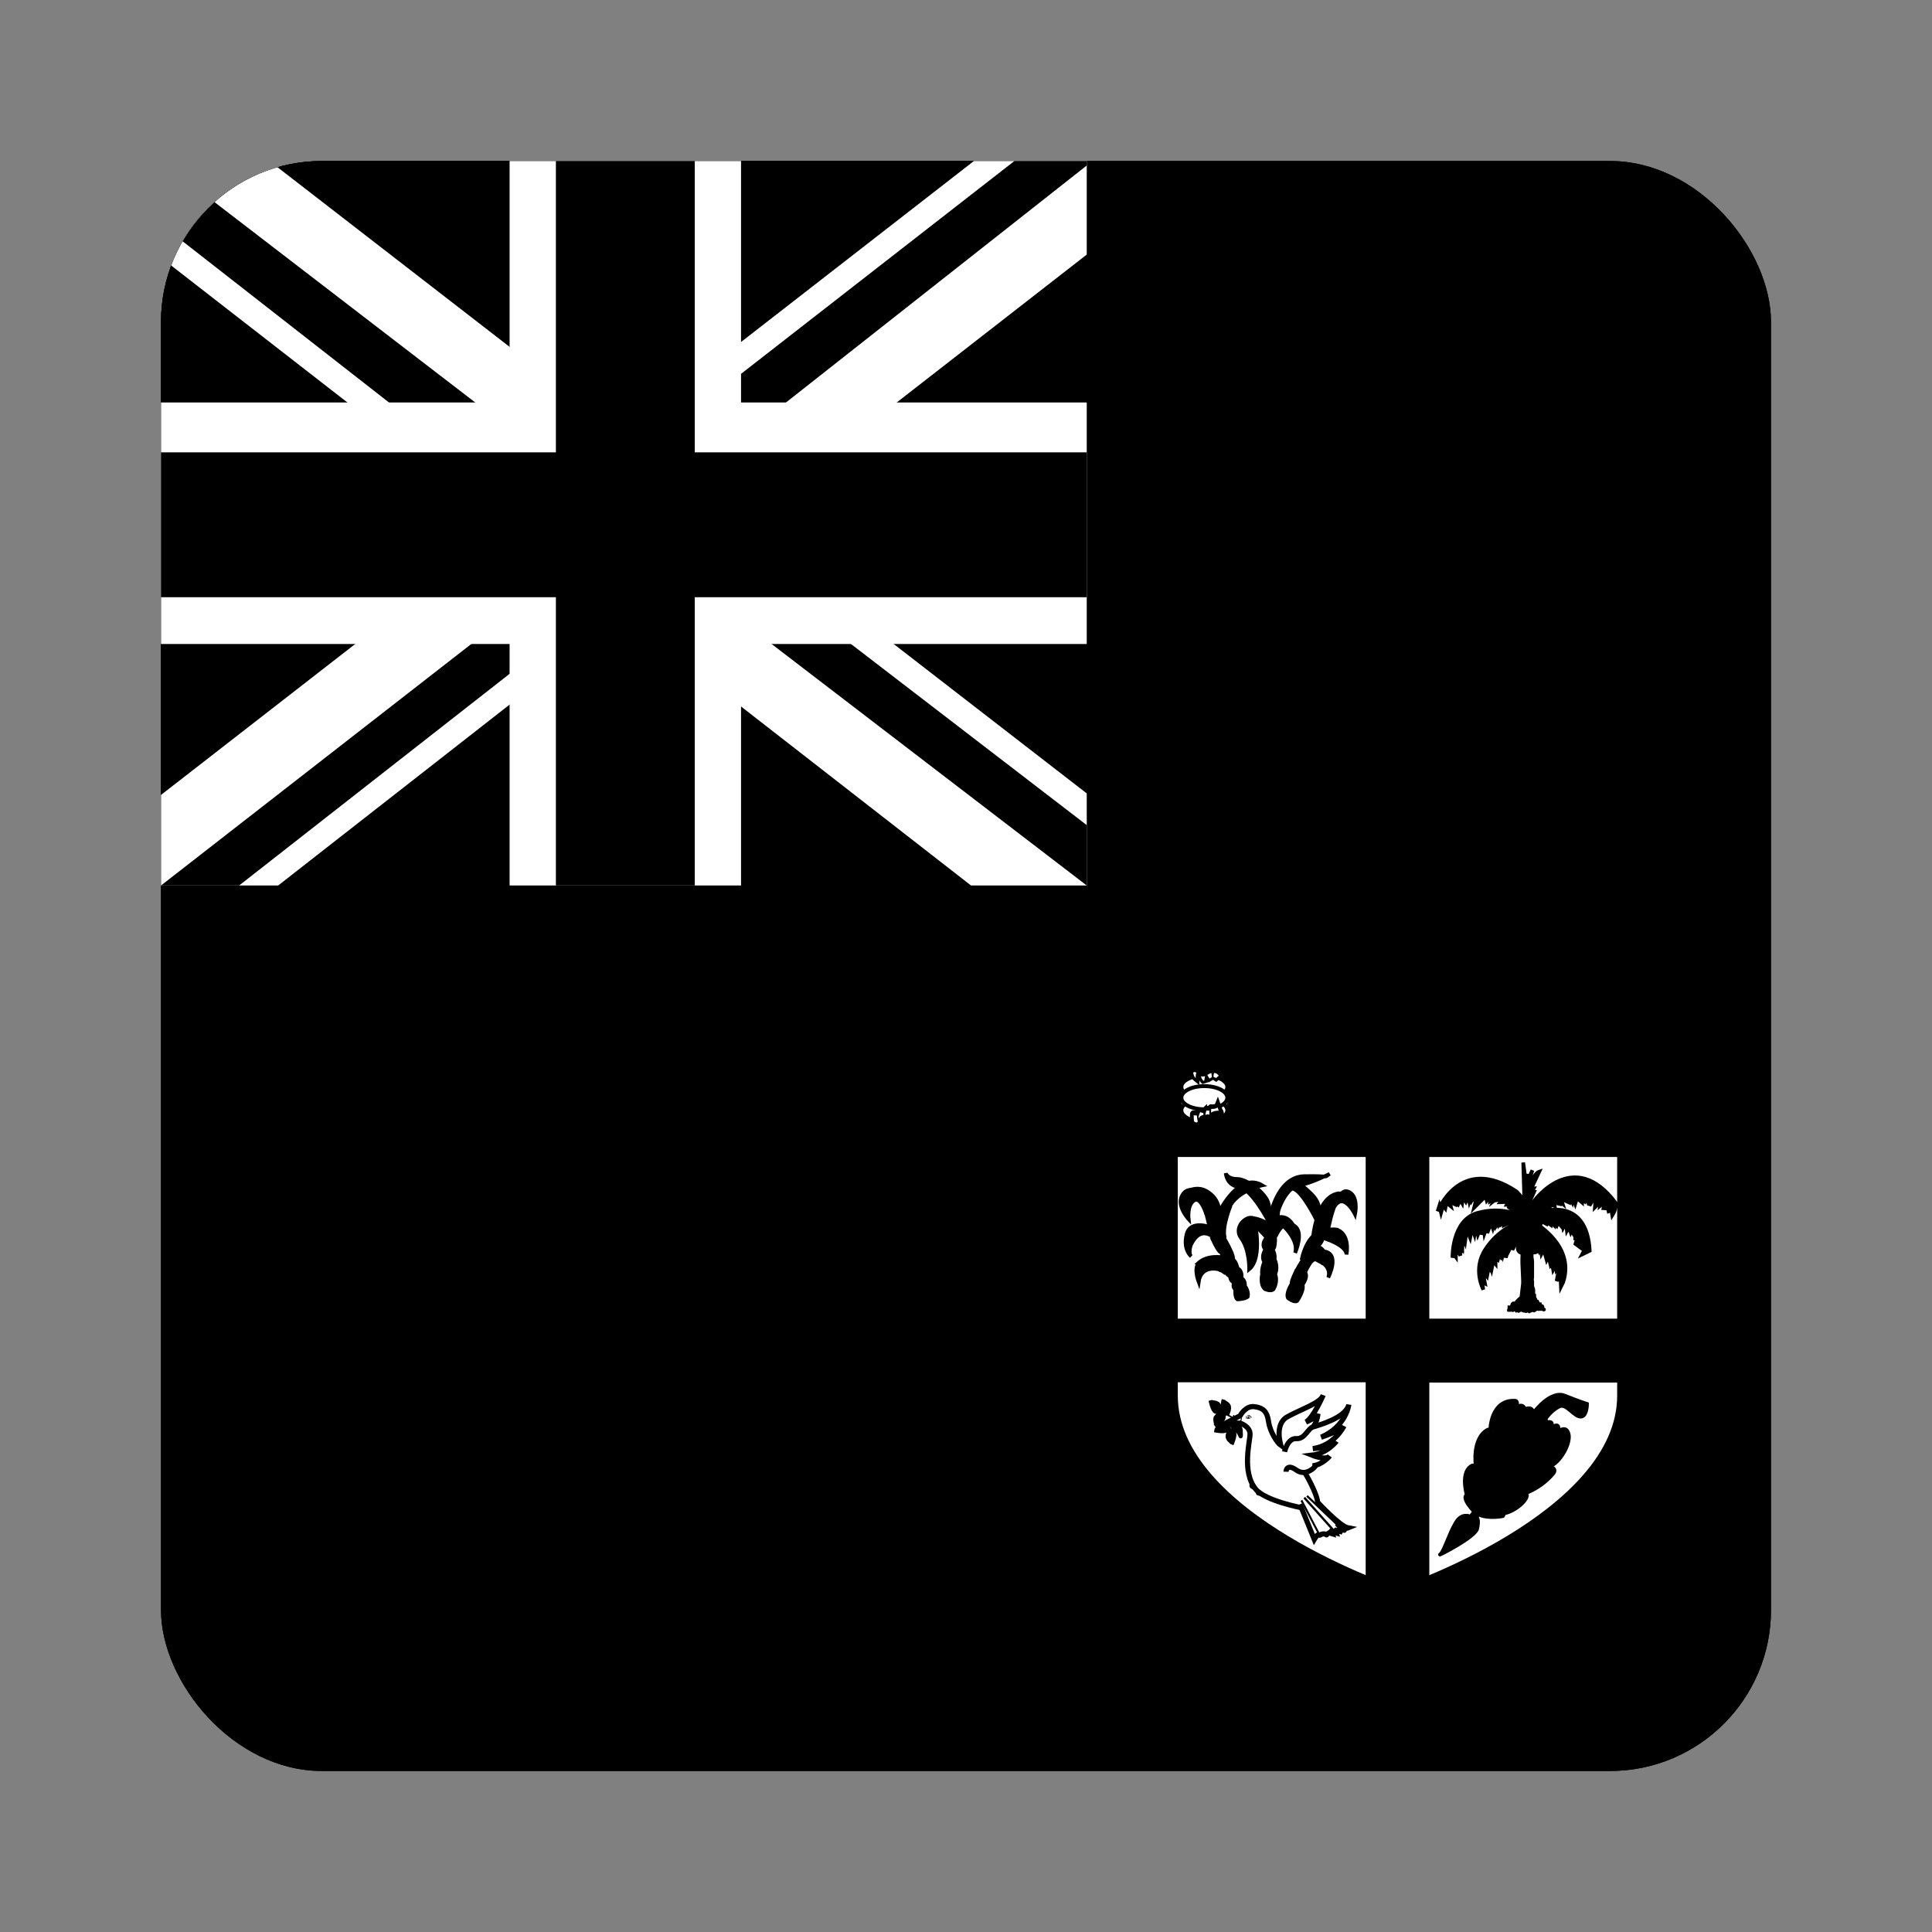 <svg width="48" height="48" viewBox="0 0 48 48" fill="none" xmlns="http://www.w3.org/2000/svg">
<rect x="0" y="0" width="48" height="48" fill="#808080" stroke="none"/>
<g clip-path="url(#clip0_277_9137)">
<rect x="-36" y="-42" width="100" height="100" fill="#F7FCFF" style="fill:#F7FCFF;fill:color(display-p3 0.969 0.988 1);fill-opacity:1;"/>
<path d="M-3 4V44H50.333V4H-3Z" fill="#68BFE5" style="fill:#68BFE5;fill:color(display-p3 0.408 0.749 0.898);fill-opacity:1;"/>
<path d="M29.007 25V34.674C29.007 37.838 34.723 39.71 34.723 39.71C34.723 39.71 40.433 37.838 40.433 34.674V25H29.007Z" fill="white" style="fill:white;fill-opacity:1;"/>
<path d="M33.93 28.406V32.761H29.007V34.343H33.93V39.414L34.724 39.719L35.511 39.414V34.35H40.434V32.761H35.511V28.406H33.93Z" fill="#D21034" style="fill:#D21034;fill:color(display-p3 0.824 0.063 0.204);fill-opacity:1;"/>
<path d="M29.007 25H40.433V28.745H29L29.007 25Z" fill="#D21034" style="fill:#D21034;fill:color(display-p3 0.824 0.063 0.204);fill-opacity:1;"/>
<path d="M29.921 27.795C30.276 27.795 30.563 27.563 30.563 27.276C30.563 26.99 30.276 26.758 29.921 26.758C29.567 26.758 29.28 26.99 29.28 27.276C29.28 27.563 29.567 27.795 29.921 27.795Z" fill="white" stroke="black" style="fill:white;fill-opacity:1;stroke:black;stroke-opacity:1;" stroke-width="0.097" stroke-miterlimit="3"/>
<path d="M29.921 27.294C30.236 27.294 30.492 27.165 30.492 27.006C30.492 26.848 30.236 26.719 29.921 26.719C29.606 26.719 29.351 26.848 29.351 27.006C29.351 27.165 29.606 27.294 29.921 27.294Z" fill="white" stroke="black" style="fill:white;fill-opacity:1;stroke:black;stroke-opacity:1;" stroke-width="0.097" stroke-miterlimit="3"/>
<path d="M29.921 27.872C30.236 27.872 30.492 27.743 30.492 27.584C30.492 27.426 30.236 27.297 29.921 27.297C29.606 27.297 29.351 27.426 29.351 27.584C29.351 27.743 29.606 27.872 29.921 27.872Z" fill="white" stroke="black" style="fill:white;fill-opacity:1;stroke:black;stroke-opacity:1;" stroke-width="0.097" stroke-miterlimit="3"/>
<path d="M29.921 27.56C30.236 27.56 30.492 27.431 30.492 27.272C30.492 27.113 30.236 26.984 29.921 26.984C29.606 26.984 29.351 27.113 29.351 27.272C29.351 27.431 29.606 27.56 29.921 27.56Z" fill="white" stroke="black" style="fill:white;fill-opacity:1;stroke:black;stroke-opacity:1;" stroke-width="0.097" stroke-miterlimit="3"/>
<path d="M40.149 27.993L40.057 27.738C40.057 27.738 39.802 27.632 39.781 27.497C39.738 27.135 39.61 27 39.412 26.944C39.305 26.913 39.19 26.926 39.093 26.979C39.036 27.064 38.738 27.064 38.582 27.071C38.419 27.071 38.412 27 38.412 27C38.291 27 38.234 26.908 38.234 26.908C38.156 26.745 38.093 26.681 38.05 26.66C38.263 26.66 38.419 26.568 38.66 26.319C38.915 26.05 39.1 26.149 39.1 26.149C38.972 26.405 39.142 26.383 39.142 26.383C39.483 26.206 39.185 25.766 39.086 25.788C38.979 25.809 38.951 25.738 38.951 25.738C38.951 25.816 38.837 25.851 38.837 25.851C38.922 25.348 38.624 25.213 38.624 25.213C38.582 25.256 38.554 25.348 38.554 25.348C38.468 25.653 38.192 25.603 37.88 25.454C37.568 25.312 36.745 25.61 36.483 25.717C36.22 25.823 35.745 25.979 35.319 25.745C34.894 25.504 34.787 25.546 34.617 25.596C34.454 25.639 34.156 25.709 34.05 25.653C33.975 25.615 33.893 25.593 33.809 25.589C33.837 25.575 33.794 25.504 33.794 25.504C33.66 25.326 33.809 25.22 33.809 25.22C33.809 25.22 33.568 25.291 33.667 25.702L33.709 25.759C33.709 25.759 33.738 25.894 33.809 25.929V25.958C33.809 25.958 33.872 25.929 33.887 26.015C33.908 26.1 34 26.015 34.036 25.944C34.036 25.944 33.972 26.326 34.44 26.419C34.44 26.419 34.39 26.355 34.404 26.319C34.426 26.277 34.348 26.248 34.355 26.192C34.362 26.128 34.241 26.107 34.334 26.057C34.433 26.015 34.475 25.922 34.688 26.05C34.894 26.171 35.057 26.142 35.057 26.142C35.057 26.142 34.929 25.887 35 25.887C35.071 25.887 35.383 26.27 35.532 26.256C35.688 26.234 35.986 26.057 36.135 26.121C36.135 26.121 36.149 26.05 36.717 25.951C37.284 25.851 37.993 25.568 38.256 25.816C38.256 25.816 38.284 26.015 38.398 26.064C38.398 26.064 38.376 26.476 37.674 26.248L37.419 26.178C37.419 26.178 37.376 26.057 36.036 26.405C36.036 26.405 35.958 26.433 35.901 26.468C35.851 26.504 35.78 26.447 35.511 26.539C35.248 26.646 34.255 26.965 33.645 26.851C33.511 26.809 33.39 26.83 33.383 26.809C33.383 26.788 33.454 26.816 33.454 26.816C33.411 26.766 33.39 26.759 33.39 26.759C32.88 26.702 32.965 26.476 32.965 26.476L32.993 26.546C33.078 26.433 32.965 26.178 32.965 26.178H32.958C32.958 26.171 32.958 26.163 32.958 26.156L32.993 26.128C33.241 25.915 33.525 25.88 33.525 25.88C33.355 25.667 33 25.78 33 25.78C33.007 25.532 32.901 25.234 32.901 25.234C32.682 25.27 32.486 25.39 32.355 25.568C32.34 25.305 32.007 25.156 32.007 25.156C32.135 25.305 32.057 25.667 32.057 25.667H32.071H32.035L32.028 25.745H32.014C32.014 25.745 31.894 25.788 31.752 26.114C31.752 26.114 31.738 26.185 31.681 26.256V26.227C31.681 26.227 31.518 26.44 31.156 26.227C31.156 26.227 30.66 25.936 30.475 25.944C30.305 25.958 30.191 26.036 30.198 26.085C30.198 26.085 29.794 26.057 29.659 26.284C29.659 26.284 29.354 26.398 29.617 26.639C29.617 26.639 29.652 26.752 29.723 26.809C29.723 26.809 29.716 26.582 29.773 26.646L29.808 26.688C29.815 26.717 29.844 26.802 29.893 26.851L29.936 26.837C29.936 26.78 29.95 26.709 29.964 26.681H29.979L30.049 26.795L30.12 26.752C30.163 26.752 30.213 26.788 30.213 26.788L30.305 26.709C30.397 26.724 30.425 26.539 30.425 26.539C30.463 26.549 30.501 26.55 30.539 26.544C30.577 26.538 30.613 26.524 30.645 26.504C30.688 26.646 31.014 26.809 31.014 26.809H31.028L30.986 26.837C31.135 26.944 31.411 26.915 31.411 26.915C31.298 26.958 31.312 27.178 31.312 27.178C31.241 27.206 31.241 27.27 31.241 27.27C31.468 27.362 31.617 27.284 31.617 27.284C31.631 27.355 31.617 27.369 31.617 27.369C31.525 27.561 31.482 27.752 31.482 27.752H31.489V27.766C31.489 27.766 31.085 27.908 30.915 28.1C30.915 28.1 30.893 28.043 30.844 28.043C30.794 28.043 30.645 27.915 30.574 27.894C30.503 27.873 30.397 27.915 30.362 27.88C30.34 27.852 30.355 27.625 30.305 27.596L30.255 27.454C30.227 27.525 30.085 27.511 30.085 27.511L30.028 27.554L29.971 27.547C29.957 27.547 29.943 27.582 29.936 27.617L29.915 27.639V27.596C29.893 27.617 29.837 27.589 29.815 27.589C29.801 27.589 29.787 27.617 29.78 27.653L29.645 27.66C29.624 27.674 29.645 27.844 29.645 27.844C29.482 27.93 29.56 28.064 29.56 28.064C29.645 28.49 30.376 28.298 30.433 28.355C30.489 28.412 30.617 28.426 30.681 28.426C30.752 28.426 30.83 28.582 30.922 28.596C31.014 28.61 30.922 28.468 31.355 28.369C31.787 28.263 31.936 28.085 31.936 28.085C32.071 28.057 32.106 27.894 32.114 27.83L32.128 27.93C32.149 28.078 32.042 28.142 32.042 28.142L32.418 28.022C32.567 27.986 32.546 27.852 32.546 27.852C32.688 28.263 32.95 28.291 32.95 28.291C33 28.135 32.993 28.085 32.993 28.085H33.114C33.114 27.993 33.043 27.93 32.993 27.901L33.177 28.008L33.248 28C33.248 28.064 33.34 28.121 33.34 28.121L33.355 28.036C33.44 28.149 33.596 28.107 33.596 28.107C33.592 28.088 33.587 28.069 33.582 28.05C33.915 28.256 34.447 27.993 34.447 27.993C34.589 28.022 34.61 27.937 34.61 27.937C34.766 27.958 34.809 27.844 34.809 27.844C35.185 27.816 35.454 27.547 35.454 27.547C35.646 27.532 35.653 27.398 35.653 27.398C35.653 27.398 35.837 27.433 36.022 27.206C36.447 26.603 37.071 26.922 37.071 26.922L36.709 26.944C35.752 26.936 36.149 27.582 36.149 27.582H36.206C36.298 27.596 36.61 27.844 36.49 28.022V28.036C36.291 28.298 35.936 28.05 35.83 27.823C35.731 27.596 35.518 27.646 35.518 27.646C35.518 27.646 34.986 27.738 35.206 28.163C35.213 28.27 35.277 28.39 35.475 28.504C35.582 28.66 35.936 28.674 36.192 28.617C36.319 28.603 36.958 28.32 36.958 28.32C37.007 28.178 37.17 28.213 37.312 28.008C37.454 27.809 37.107 27.738 37.029 27.625C36.958 27.518 37.05 27.539 37.05 27.539C37.362 27.703 37.39 27.171 37.39 27.171C37.4 27.258 37.433 27.34 37.487 27.409C37.541 27.478 37.613 27.531 37.695 27.561C37.858 27.398 37.738 27.05 37.738 27.05C38.142 27.773 38.383 27.653 38.383 27.653C38.171 27.525 38.277 27.341 38.277 27.341C38.468 28.107 39.27 27.44 39.27 27.44C39.227 27.554 39.27 27.617 39.341 27.688C39.412 27.759 39.497 27.788 39.454 27.922C39.419 28.05 39.043 28.022 39.043 28.022C39.043 28.022 38.688 28.008 38.717 28.305C38.738 28.376 38.972 28.405 39.071 28.383C39.071 28.383 39.029 28.398 39.163 28.412H39.32C39.468 28.412 39.639 28.383 39.639 28.383C39.844 28.341 39.809 28.27 39.809 28.27C40.128 28.213 40.164 28 40.164 28L40.149 27.993Z" fill="#FFD100" stroke="black" style="fill:#FFD100;fill:color(display-p3 1 0.82 0);fill-opacity:1;stroke:black;stroke-opacity:1;" stroke-width="0.146" stroke-miterlimit="3"/>
<path d="M29.625 26.664C29.625 26.664 29.646 26.628 29.674 26.621C29.703 26.621 29.731 26.635 29.759 26.678L29.781 26.664C29.781 26.664 29.695 26.536 29.724 26.451C29.745 26.408 29.781 26.38 29.837 26.373V26.352C29.766 26.366 29.724 26.394 29.71 26.444C29.702 26.459 29.697 26.476 29.695 26.493C29.695 26.536 29.71 26.578 29.731 26.614C29.715 26.602 29.694 26.597 29.674 26.6C29.662 26.601 29.65 26.606 29.64 26.613C29.63 26.621 29.622 26.631 29.617 26.642L29.625 26.664ZM39.625 28.366C39.412 28.401 39.093 28.416 39.065 28.352C39.065 28.337 39.065 28.295 39.235 28.181L39.221 28.146C39.072 28.245 39.008 28.309 39.029 28.359C39.079 28.486 39.54 28.416 39.632 28.401L39.625 28.366ZM35.483 28.486C35.433 28.416 35.462 28.309 35.554 28.181L35.519 28.16C35.419 28.302 35.398 28.416 35.448 28.515L35.483 28.486Z" fill="black" style="fill:black;fill-opacity:1;"/>
<path d="M35.192 28.165C35.192 28.3 35.291 28.421 35.468 28.527L35.49 28.491C35.319 28.392 35.234 28.279 35.234 28.165C35.22 27.988 35.412 27.846 35.419 27.846L35.397 27.818C35.383 27.818 35.185 27.966 35.192 28.172V28.165ZM38.88 28.215C38.823 28.307 38.844 28.413 38.844 28.413H38.88C38.88 28.406 38.866 28.314 38.915 28.236C38.932 28.213 38.953 28.194 38.978 28.179C39.002 28.165 39.029 28.155 39.057 28.151V28.116C38.979 28.13 38.915 28.165 38.887 28.215H38.88ZM30.433 26.555H30.418V26.569C30.418 26.569 30.404 26.683 30.347 26.711C30.334 26.717 30.319 26.717 30.305 26.711L30.213 26.662C30.198 26.647 30.184 26.64 30.156 26.647C30.145 26.634 30.136 26.618 30.131 26.601C30.126 26.584 30.125 26.566 30.128 26.548C30.135 26.498 30.17 26.449 30.241 26.406L30.227 26.385C30.156 26.434 30.113 26.491 30.106 26.548C30.106 26.619 30.142 26.662 30.142 26.662V26.669H30.156C30.177 26.662 30.177 26.669 30.198 26.683L30.298 26.739H30.369C30.418 26.704 30.44 26.605 30.44 26.584C30.667 26.633 30.851 26.349 30.865 26.342L30.844 26.328C30.844 26.328 30.652 26.612 30.433 26.555Z" fill="black" style="fill:black;fill-opacity:1;"/>
<path d="M29.873 26.512C29.865 26.561 29.875 26.611 29.901 26.654C29.922 26.689 29.951 26.71 29.972 26.718C30.008 26.718 30.029 26.696 30.057 26.675C30.071 26.661 30.085 26.647 30.1 26.647L30.121 26.661L30.135 26.647L30.1 26.625C30.078 26.625 30.057 26.64 30.043 26.661C30.029 26.682 30 26.696 29.972 26.696C29.958 26.696 29.937 26.675 29.915 26.64C29.904 26.622 29.896 26.602 29.892 26.581C29.889 26.561 29.889 26.539 29.894 26.519C29.922 26.42 30.043 26.342 30.043 26.342L30.036 26.32C30.029 26.32 29.901 26.405 29.873 26.512V26.512ZM29.561 27.98C29.568 27.937 29.603 27.909 29.653 27.881C29.639 27.881 29.695 27.923 29.745 27.923L29.78 27.902C29.795 27.916 29.88 27.994 29.88 28.093C29.88 28.115 29.88 28.136 29.866 28.157L29.887 28.164C29.951 28.015 29.788 27.881 29.788 27.881H29.773L29.745 27.902C29.703 27.902 29.653 27.859 29.653 27.859C29.582 27.888 29.554 27.93 29.539 27.973L29.561 27.98ZM30.291 27.597C30.241 27.604 30.114 27.625 30.071 27.696C30.057 27.725 30.05 27.753 30.064 27.781L30.078 27.824C30.121 27.937 30.163 28.051 30.213 28.079L30.22 28.058C30.178 28.037 30.135 27.916 30.1 27.817L30.085 27.774C30.079 27.764 30.076 27.751 30.076 27.739C30.076 27.726 30.079 27.714 30.085 27.703C30.121 27.654 30.241 27.633 30.298 27.625C30.327 27.625 30.334 27.732 30.341 27.796H30.362C30.355 27.696 30.341 27.597 30.291 27.597V27.597Z" fill="black" style="fill:black;fill-opacity:1;"/>
<path d="M29.929 27.708C29.9 27.729 29.907 27.765 29.907 27.772C29.907 27.779 29.922 28.056 30.049 28.112L30.056 28.091C29.943 28.041 29.929 27.772 29.929 27.765C29.929 27.765 29.929 27.736 29.943 27.722C29.964 27.708 30 27.701 30.056 27.722L30.064 27.701C30 27.68 29.957 27.687 29.929 27.701V27.708Z" fill="black" style="fill:black;fill-opacity:1;"/>
<path d="M29.823 27.729C29.766 27.771 29.773 27.885 29.773 27.892H29.794C29.794 27.892 29.794 27.778 29.837 27.75C29.858 27.736 29.88 27.736 29.908 27.75L29.915 27.722C29.88 27.707 29.844 27.707 29.823 27.722V27.729Z" fill="black" style="fill:black;fill-opacity:1;"/>
<path d="M32.944 26.209C32.944 26.209 33.005 26.351 33.005 26.459C33.005 26.478 32.996 26.492 32.991 26.506L32.968 26.445L32.953 26.492C32.953 26.492 32.925 26.558 32.968 26.629C33.024 26.724 33.166 26.78 33.392 26.804V26.808C33.385 26.808 33.379 26.81 33.373 26.813L33.364 26.823V26.841C33.373 26.865 33.397 26.865 33.449 26.865L33.481 26.87L33.51 26.879L33.505 26.874C33.552 26.874 33.614 26.889 33.675 26.912L33.628 26.922L33.68 26.945C33.684 26.945 34.09 27.11 34.255 27.242C34.208 27.285 34.005 27.431 33.656 27.346L33.599 27.332L33.637 27.379C33.637 27.379 33.868 27.643 33.915 27.803C33.835 27.803 33.529 27.803 33.42 27.709L33.397 27.733C33.397 27.733 33.538 27.95 33.576 28.115C33.529 28.124 33.434 28.129 33.373 28.049L33.345 28.015L33.331 28.11C33.302 28.086 33.265 28.058 33.265 28.02V28.001L33.18 28.015L33.001 27.907C32.991 27.9 32.982 27.894 32.972 27.888L32.953 27.921L32.982 27.935C33.019 27.964 33.085 28.015 33.09 28.091H32.977V28.115C32.977 28.129 32.977 28.181 32.934 28.289C32.883 28.28 32.685 28.209 32.567 27.874L32.529 27.884V27.893C32.529 27.926 32.52 28.001 32.416 28.03L32.109 28.124C32.136 28.085 32.149 28.039 32.147 27.992V27.954C32.141 27.914 32.138 27.873 32.138 27.832C32.138 27.761 32.152 27.718 32.204 27.69L32.185 27.652C32.18 27.652 31.732 27.836 31.51 27.761C31.52 27.714 31.558 27.563 31.633 27.402L31.624 27.412C31.638 27.402 31.652 27.384 31.638 27.308V27.285L31.614 27.294C31.614 27.294 31.473 27.36 31.265 27.285C31.265 27.266 31.279 27.238 31.322 27.219L31.336 27.214V27.176C31.336 27.12 31.341 26.988 31.421 26.959L31.411 26.922C31.411 26.922 31.171 26.94 31.025 26.86C31.088 26.815 31.16 26.784 31.237 26.771H31.251V26.752C31.25 26.714 31.242 26.677 31.227 26.643C31.284 26.662 31.35 26.676 31.374 26.657L31.383 26.653L31.374 26.506H31.336L31.341 26.629L31.199 26.596L31.143 26.577L31.18 26.624C31.203 26.658 31.215 26.697 31.213 26.738C31.128 26.756 31.047 26.793 30.978 26.846L30.954 26.865L30.978 26.879C31.091 26.954 31.265 26.964 31.355 26.959C31.315 27.023 31.293 27.096 31.294 27.171V27.19C31.275 27.201 31.259 27.216 31.246 27.234C31.234 27.252 31.226 27.273 31.223 27.294V27.308L31.232 27.313C31.349 27.367 31.482 27.375 31.605 27.337V27.379C31.51 27.577 31.463 27.77 31.463 27.77V27.789H31.477C31.661 27.865 31.982 27.766 32.128 27.714C32.109 27.747 32.095 27.785 32.095 27.832C32.096 27.885 32.1 27.939 32.109 27.992C32.109 28.1 32.039 28.143 32.034 28.143L32.048 28.181L32.425 28.067C32.51 28.044 32.543 27.992 32.557 27.95C32.703 28.299 32.934 28.327 32.949 28.331H32.963L32.968 28.317C32.992 28.257 33.008 28.194 33.015 28.129C33.052 28.127 33.09 28.126 33.128 28.124V28.1C33.128 28.067 33.123 28.039 33.109 28.015L33.175 28.053L33.236 28.044C33.251 28.105 33.326 28.157 33.335 28.162L33.359 28.176L33.373 28.096C33.467 28.176 33.595 28.152 33.604 28.152L33.618 28.148V28.129C33.599 28.001 33.515 27.851 33.463 27.77C33.628 27.846 33.929 27.841 33.944 27.841H33.962V27.817C33.9 27.662 33.811 27.518 33.699 27.393C34.085 27.464 34.293 27.261 34.302 27.252L34.316 27.238L34.297 27.228C34.128 27.107 33.944 27.007 33.75 26.931L33.793 26.922L33.746 26.898C33.661 26.855 33.567 26.832 33.472 26.832C33.425 26.775 33.401 26.771 33.397 26.766C33.133 26.738 33.038 26.667 33.001 26.61V26.596L33.01 26.582C33.034 26.549 33.043 26.506 33.043 26.459C33.043 26.337 32.982 26.2 32.982 26.195L32.944 26.209V26.209Z" fill="black" style="fill:black;fill-opacity:1;"/>
<path d="M31.741 26.127C31.741 26.127 31.713 26.269 31.591 26.34C31.496 26.387 31.378 26.387 31.232 26.325L31.213 26.321V26.34C31.224 26.4 31.258 26.454 31.308 26.49C31.369 26.538 31.463 26.556 31.586 26.547C31.543 26.594 31.416 26.754 31.416 26.915V26.938C31.435 26.948 31.633 27.004 31.727 26.887C31.727 26.934 31.746 27.099 31.808 27.16C31.845 27.198 31.855 27.245 31.855 27.287C31.855 27.325 31.845 27.353 31.845 27.353L31.836 27.382L31.859 27.363C31.869 27.358 32.053 27.221 32.109 27.047C32.109 27.047 32.142 27 32.199 26.985V27.009C32.199 27.08 32.227 27.202 32.425 27.278L32.439 27.283V27.268C32.439 27.257 32.439 27.246 32.439 27.235C32.439 27.183 32.439 27.094 32.491 27.047C32.512 27.027 32.526 27.002 32.531 26.974C32.536 26.946 32.532 26.917 32.52 26.891C32.562 26.901 32.656 26.934 32.694 27.004C32.751 27.108 32.944 27.023 32.953 27.023L32.949 27C32.949 27 32.864 27.018 32.812 26.985C32.801 26.977 32.792 26.966 32.786 26.954C32.779 26.942 32.775 26.928 32.774 26.915L32.765 26.802C32.765 26.754 32.755 26.721 32.732 26.698C32.755 26.698 32.807 26.698 32.826 26.745C32.864 26.82 32.982 26.825 32.986 26.825L33.029 26.83L32.996 26.806C32.996 26.806 32.892 26.74 32.911 26.651L32.925 26.585C32.953 26.467 33.001 26.273 32.958 26.151L32.939 26.16C32.949 26.189 32.953 26.226 32.953 26.264C32.953 26.368 32.92 26.5 32.906 26.58L32.887 26.646C32.887 26.654 32.887 26.662 32.887 26.669C32.887 26.731 32.92 26.773 32.949 26.797C32.916 26.792 32.868 26.773 32.854 26.736C32.821 26.669 32.746 26.669 32.713 26.674L32.685 26.679L32.703 26.698C32.736 26.717 32.741 26.745 32.741 26.806L32.751 26.915C32.755 26.953 32.774 26.981 32.798 27C32.826 27.018 32.854 27.018 32.878 27.023C32.821 27.037 32.741 27.047 32.713 26.995C32.661 26.891 32.51 26.868 32.505 26.863H32.482L32.491 26.882C32.491 26.882 32.51 26.91 32.51 26.948C32.51 26.971 32.501 27.004 32.477 27.028C32.425 27.08 32.416 27.179 32.416 27.231V27.25C32.246 27.179 32.218 27.075 32.218 27.014V26.967L32.227 26.953H32.208C32.184 26.957 32.16 26.966 32.139 26.981C32.119 26.996 32.102 27.015 32.09 27.037C32.044 27.153 31.967 27.253 31.869 27.33C31.872 27.314 31.873 27.298 31.873 27.283C31.873 27.24 31.864 27.188 31.826 27.146C31.756 27.08 31.746 26.863 31.746 26.863V26.825L31.727 26.858C31.652 26.99 31.435 26.924 31.43 26.924C31.421 26.759 31.619 26.542 31.619 26.538L31.638 26.519H31.609C31.482 26.538 31.383 26.519 31.317 26.471C31.28 26.442 31.253 26.4 31.242 26.354C31.383 26.405 31.506 26.41 31.6 26.358C31.641 26.334 31.676 26.301 31.704 26.262C31.731 26.223 31.75 26.179 31.76 26.132C31.902 25.821 32.02 25.769 32.02 25.769L32.015 25.75C32.005 25.75 31.883 25.797 31.741 26.127V26.127Z" fill="black" style="fill:black;fill-opacity:1;"/>
<path d="M32.057 25.664H32.048L31.935 25.82H31.968C32.32 25.847 32.65 26.002 32.897 26.253L32.911 26.268L33.019 26.15L33.01 26.136C32.703 25.655 32.062 25.664 32.053 25.664H32.057ZM32.067 25.706C32.142 25.706 32.689 25.721 32.972 26.145L32.911 26.211C32.662 25.975 32.342 25.827 32.001 25.791C32.023 25.763 32.045 25.735 32.067 25.706V25.706Z" fill="black" style="fill:black;fill-opacity:1;"/>
<path d="M31.968 25.984C31.917 26.05 31.883 26.128 31.869 26.21L31.873 26.229C31.841 26.263 31.815 26.304 31.799 26.349C31.783 26.393 31.776 26.441 31.779 26.488C31.779 26.55 31.789 26.611 31.807 26.668L31.822 26.701C31.878 26.861 31.93 27.002 32.189 26.917C32.435 26.842 32.444 26.823 32.505 26.719L32.524 26.696C32.557 26.639 32.595 26.63 32.633 26.616C32.68 26.602 32.727 26.587 32.774 26.503L32.812 26.441C32.859 26.38 32.916 26.3 32.92 26.205H32.901C32.887 26.287 32.852 26.364 32.798 26.427L32.751 26.493C32.74 26.519 32.724 26.542 32.702 26.56C32.681 26.578 32.655 26.591 32.628 26.597C32.603 26.602 32.579 26.612 32.558 26.626C32.536 26.641 32.519 26.66 32.505 26.682L32.486 26.71C32.43 26.809 32.42 26.823 32.18 26.899C31.944 26.974 31.897 26.856 31.84 26.691L31.826 26.658C31.76 26.479 31.812 26.3 31.902 26.234L31.93 26.21L31.888 26.215V26.21C31.888 26.177 31.921 26.087 31.982 25.998C32.038 25.922 32.17 25.852 32.17 25.847L32.161 25.828C32.152 25.833 32.024 25.908 31.968 25.984V25.984Z" fill="black" style="fill:black;fill-opacity:1;"/>
<path d="M31.854 26.643C31.897 26.672 31.953 26.667 32.029 26.643C32.029 26.667 32.029 26.724 32.076 26.761C32.132 26.808 32.217 26.818 32.335 26.79V26.766C32.222 26.794 32.137 26.785 32.09 26.742C32.075 26.728 32.063 26.71 32.056 26.691C32.049 26.671 32.046 26.65 32.047 26.629V26.61L32.033 26.62C31.963 26.648 31.906 26.653 31.864 26.62C31.793 26.573 31.798 26.445 31.798 26.445H31.779C31.779 26.445 31.769 26.587 31.854 26.643V26.643Z" fill="black" style="fill:black;fill-opacity:1;"/>
<path d="M31.987 26.468C31.959 26.478 31.949 26.501 31.949 26.52V26.534C31.959 26.591 32.02 26.628 32.072 26.643C32.128 26.657 32.194 26.662 32.218 26.628C32.227 26.614 32.237 26.591 32.218 26.548C32.198 26.509 32.163 26.478 32.121 26.463C32.079 26.448 32.032 26.45 31.992 26.468H31.987ZM32.081 26.624C32.034 26.61 31.977 26.577 31.973 26.529C31.973 26.529 31.968 26.497 31.996 26.487C32.033 26.472 32.074 26.472 32.11 26.486C32.147 26.5 32.177 26.527 32.194 26.562C32.209 26.581 32.209 26.6 32.199 26.61C32.185 26.633 32.133 26.638 32.081 26.624V26.624ZM32.062 26.751C32.048 26.869 32.062 26.874 32.067 26.874H32.077L32.086 26.869L32.152 26.775L32.067 26.737V26.751H32.062ZM32.086 26.77L32.119 26.784L32.081 26.836V26.77H32.086ZM31.888 26.657L31.883 26.765L31.977 26.652L31.883 26.643V26.657H31.888ZM31.907 26.666H31.935L31.907 26.704V26.666Z" fill="black" style="fill:black;fill-opacity:1;"/>
<path d="M31.822 26.615C31.822 26.615 31.892 26.752 31.906 26.804C31.911 26.832 31.953 26.87 32.001 26.884C32.048 26.903 32.095 26.903 32.128 26.879L32.189 26.827C32.208 26.804 32.218 26.799 32.236 26.804V26.78C32.208 26.78 32.194 26.79 32.175 26.808L32.114 26.855C32.076 26.884 32.034 26.874 32.01 26.865C31.963 26.851 31.93 26.818 31.925 26.794C31.911 26.747 31.845 26.61 31.84 26.606L31.822 26.615V26.615ZM31.916 26.209C31.863 26.237 31.822 26.285 31.803 26.341L31.822 26.346C31.822 26.346 31.855 26.261 31.921 26.228C31.938 26.22 31.958 26.216 31.977 26.216C31.997 26.216 32.016 26.22 32.034 26.228L32.038 26.209C31.991 26.191 31.953 26.191 31.911 26.209H31.916ZM32.425 26.455C32.434 26.455 32.576 26.568 32.496 26.7L32.51 26.714C32.604 26.558 32.439 26.436 32.439 26.431L32.425 26.455ZM31.991 26.474C31.991 26.474 31.968 26.554 32.086 26.582C32.086 26.582 31.977 26.582 31.968 26.554C31.963 26.525 31.968 26.464 31.991 26.474V26.474ZM32.345 26.568C32.345 26.577 32.336 26.582 32.331 26.582C32.328 26.582 32.325 26.581 32.322 26.58C32.32 26.578 32.318 26.576 32.317 26.573C32.317 26.563 32.321 26.558 32.331 26.558C32.336 26.558 32.345 26.563 32.345 26.573V26.568ZM32.354 26.624C32.354 26.629 32.354 26.634 32.345 26.634C32.342 26.634 32.339 26.633 32.336 26.631C32.334 26.63 32.332 26.627 32.331 26.624C32.331 26.621 32.332 26.617 32.335 26.614C32.338 26.612 32.341 26.61 32.345 26.61C32.35 26.61 32.354 26.615 32.354 26.624Z" fill="black" style="fill:black;fill-opacity:1;"/>
<path d="M32.269 26.613C32.277 26.613 32.283 26.607 32.283 26.6C32.283 26.592 32.277 26.586 32.269 26.586C32.262 26.586 32.256 26.592 32.256 26.6C32.256 26.607 32.262 26.613 32.269 26.613Z" fill="black" style="fill:black;fill-opacity:1;"/>
<path d="M32.307 26.671C32.307 26.675 32.306 26.678 32.303 26.681C32.3 26.683 32.297 26.685 32.293 26.685C32.289 26.685 32.285 26.683 32.283 26.681C32.28 26.678 32.279 26.675 32.279 26.671C32.279 26.666 32.283 26.661 32.293 26.661L32.307 26.671V26.671ZM31.972 26.327C31.972 26.33 31.971 26.334 31.968 26.337C31.965 26.339 31.962 26.341 31.958 26.341C31.954 26.341 31.951 26.339 31.948 26.337C31.945 26.334 31.944 26.33 31.944 26.327C31.945 26.325 31.947 26.323 31.949 26.322C31.951 26.321 31.953 26.32 31.956 26.32C31.958 26.32 31.96 26.321 31.962 26.322C31.964 26.323 31.966 26.325 31.968 26.327H31.972Z" fill="black" style="fill:black;fill-opacity:1;"/>
<path d="M31.968 26.395C31.975 26.395 31.981 26.389 31.981 26.381C31.981 26.373 31.975 26.367 31.968 26.367C31.96 26.367 31.954 26.373 31.954 26.381C31.954 26.389 31.96 26.395 31.968 26.395Z" fill="black" style="fill:black;fill-opacity:1;"/>
<path d="M31.897 26.371C31.905 26.371 31.911 26.365 31.911 26.358C31.911 26.35 31.905 26.344 31.897 26.344C31.889 26.344 31.883 26.35 31.883 26.358C31.883 26.365 31.889 26.371 31.897 26.371Z" fill="black" style="fill:black;fill-opacity:1;"/>
<path d="M31.93 26.433C31.93 26.436 31.929 26.439 31.928 26.442C31.926 26.444 31.924 26.446 31.921 26.447C31.917 26.447 31.913 26.446 31.911 26.443C31.908 26.44 31.907 26.437 31.907 26.433C31.907 26.429 31.908 26.426 31.911 26.423C31.913 26.42 31.917 26.419 31.921 26.419C31.924 26.42 31.926 26.422 31.928 26.424C31.929 26.427 31.93 26.43 31.93 26.433V26.433ZM32.156 25.98C32.156 25.98 32.322 26.084 32.161 26.277C32.161 26.277 32.241 26.216 32.246 26.117C32.255 26.018 32.189 25.938 32.152 25.98H32.156ZM32.793 26.259C32.736 26.287 32.661 26.235 32.623 26.188C32.586 26.141 32.505 26.127 32.453 26.216C32.406 26.301 32.336 26.334 32.336 26.334C32.336 26.334 32.406 26.296 32.477 26.216C32.548 26.141 32.59 26.202 32.661 26.24C32.727 26.277 32.741 26.287 32.788 26.263V26.259H32.793Z" fill="black" style="fill:black;fill-opacity:1;"/>
<path d="M32.779 26.273C32.764 26.285 32.745 26.291 32.726 26.29C32.707 26.289 32.689 26.281 32.675 26.268C32.628 26.231 32.595 26.183 32.543 26.212C32.487 26.24 32.388 26.316 32.388 26.316C32.388 26.316 32.553 26.202 32.586 26.231C32.614 26.254 32.69 26.316 32.732 26.297L32.779 26.273V26.273Z" fill="black" style="fill:black;fill-opacity:1;"/>
<path d="M32.651 26.336C32.6 26.299 32.548 26.383 32.505 26.374C32.458 26.364 32.425 26.289 32.425 26.289C32.425 26.289 32.463 26.364 32.52 26.35C32.581 26.331 32.618 26.294 32.656 26.322C32.689 26.35 32.651 26.336 32.651 26.336V26.336Z" fill="black" style="fill:black;fill-opacity:1;"/>
<path d="M32.571 26.355C32.557 26.357 32.544 26.357 32.53 26.354C32.517 26.351 32.505 26.345 32.494 26.336C32.483 26.328 32.474 26.317 32.468 26.305C32.462 26.293 32.459 26.279 32.458 26.266C32.458 26.266 32.491 26.35 32.58 26.336L32.571 26.355Z" fill="black" style="fill:black;fill-opacity:1;"/>
<path d="M32.567 26.284C32.572 26.307 32.572 26.322 32.544 26.322C32.515 26.322 32.496 26.312 32.496 26.284C32.496 26.26 32.562 26.265 32.567 26.284ZM32.199 26.142C32.198 26.15 32.194 26.157 32.188 26.163C32.182 26.168 32.174 26.171 32.166 26.171C32.147 26.171 32.143 26.161 32.143 26.142C32.143 26.123 32.143 26.109 32.166 26.109C32.19 26.109 32.199 26.123 32.199 26.142Z" fill="black" style="fill:black;fill-opacity:1;"/>
<path d="M32.081 26.026C32.081 26.026 32.26 26.026 32.175 26.247C32.175 26.247 32.242 26.139 32.199 26.059C32.152 25.983 32.091 26.002 32.091 26.002C32.091 26.002 32.072 26.016 32.081 26.026Z" fill="black" style="fill:black;fill-opacity:1;"/>
<path d="M32.081 26.114C32.081 26.162 32.109 26.204 32.166 26.251L32.18 26.232C32.128 26.19 32.1 26.152 32.1 26.114C32.1 26.077 32.128 26.053 32.128 26.053L32.114 26.039C32.114 26.039 32.081 26.067 32.076 26.114H32.081Z" fill="black" style="fill:black;fill-opacity:1;"/>
<path d="M32.119 26.158C32.123 26.182 32.147 26.206 32.175 26.215L32.185 26.196C32.161 26.187 32.142 26.168 32.138 26.149C32.128 26.111 32.156 26.069 32.156 26.069L32.138 26.055C32.138 26.055 32.105 26.111 32.119 26.158V26.158ZM32.359 26.281C32.359 26.281 32.392 26.352 32.345 26.427L32.298 26.503C32.298 26.503 32.354 26.394 32.331 26.352C32.312 26.305 32.359 26.281 32.359 26.281V26.281ZM33.048 27.026C33.227 27.059 33.637 27.38 33.637 27.38L33.661 27.352C33.647 27.337 33.241 27.021 33.052 26.988L33.043 27.026H33.048ZM33.208 27.474C33.217 27.639 33.397 27.738 33.397 27.743L33.42 27.71C33.42 27.71 33.255 27.616 33.246 27.474H33.208ZM32.769 27.512C32.769 27.691 32.939 27.908 32.949 27.917L32.977 27.894C32.977 27.894 32.807 27.677 32.807 27.512H32.769ZM32.199 27.531C32.227 27.592 32.227 27.62 32.218 27.634C32.208 27.653 32.189 27.653 32.189 27.653L32.194 27.691C32.208 27.691 32.236 27.682 32.251 27.653C32.27 27.62 32.265 27.573 32.232 27.512L32.199 27.531Z" fill="black" style="fill:black;fill-opacity:1;"/>
<path d="M29.624 26.638C29.624 26.638 29.631 26.758 29.724 26.829C29.724 26.829 29.716 26.701 29.745 26.645C29.745 26.645 29.695 26.588 29.624 26.638ZM29.809 26.709C29.809 26.709 29.83 26.822 29.894 26.872L29.936 26.864C29.936 26.864 29.951 26.723 29.972 26.709C29.993 26.694 29.88 26.758 29.809 26.709V26.709Z" fill="white" stroke="black" style="fill:white;fill-opacity:1;stroke:black;stroke-opacity:1;" stroke-width="0.036" stroke-miterlimit="3"/>
<path d="M29.972 26.707L30.043 26.82L30.128 26.771L30.114 26.643C30.114 26.643 30.064 26.629 29.972 26.707ZM30.305 26.728L30.213 26.806C30.213 26.806 30.163 26.771 30.128 26.771L30.142 26.65C30.142 26.65 30.213 26.601 30.305 26.728ZM29.646 27.863C29.646 27.863 29.631 27.693 29.646 27.686C29.646 27.686 29.717 27.707 29.745 27.686C29.745 27.686 29.78 27.813 29.773 27.87C29.759 27.927 29.695 27.905 29.646 27.87V27.863ZM30.071 27.693C30.071 27.693 30.064 27.551 30.085 27.53C30.085 27.53 30.227 27.551 30.256 27.473L30.305 27.615C30.305 27.615 30.156 27.593 30.064 27.686L30.071 27.693Z" fill="white" stroke="black" style="fill:white;fill-opacity:1;stroke:black;stroke-opacity:1;" stroke-width="0.036" stroke-miterlimit="3"/>
<path d="M29.922 27.726C29.922 27.726 29.944 27.577 29.972 27.57C29.972 27.57 30.043 27.591 30.064 27.562V27.747C30.064 27.747 30.064 27.669 29.922 27.726ZM29.759 27.747C29.759 27.747 29.795 27.612 29.816 27.612C29.837 27.612 29.887 27.648 29.915 27.626V27.726C29.915 27.726 29.802 27.697 29.78 27.86L29.759 27.747Z" fill="white" stroke="black" style="fill:white;fill-opacity:1;stroke:black;stroke-opacity:1;" stroke-width="0.036" stroke-miterlimit="3"/>
<path d="M31.901 30.475C31.901 30.475 32.269 30.822 32.177 31.127C32.177 31.127 32.411 30.609 32.156 30.453C31.901 30.312 31.893 30.418 31.901 30.475V30.475Z" fill="#00A651" stroke="black" style="fill:#00A651;fill:color(display-p3 0 0.651 0.318);fill-opacity:1;stroke:black;stroke-opacity:1;" stroke-width="0.091" stroke-miterlimit="4.8"/>
<path d="M31.425 30.806C31.425 30.806 31.333 30.948 31.44 31.04C31.44 31.04 31.319 31.21 31.411 31.352C31.411 31.352 31.34 31.501 31.355 31.664C31.355 31.664 31.298 31.913 31.425 32.026C31.425 32.026 31.567 32.097 31.638 32.033C31.638 32.033 31.759 31.849 31.681 31.657C31.681 31.657 31.766 31.494 31.667 31.288C31.667 31.288 31.695 31.175 31.617 31.04C31.617 31.04 31.667 30.955 31.624 30.884C31.624 30.884 31.447 30.693 31.425 30.813V30.806Z" fill="#964B36" stroke="black" style="fill:#964B36;fill:color(display-p3 0.588 0.294 0.212);fill-opacity:1;stroke:black;stroke-opacity:1;" stroke-width="0.091" stroke-miterlimit="4.8"/>
<path d="M31.532 30.375C31.532 30.375 31.092 29.524 30.78 29.489C30.468 29.453 30.453 29.148 30.453 29.148C30.453 29.148 30.489 29.29 30.737 29.29C30.985 29.29 31.461 29.645 31.517 29.907C31.567 30.17 31.624 30.134 31.624 30.134L31.532 30.375V30.375Z" fill="#00A651" stroke="black" style="fill:#00A651;fill:color(display-p3 0 0.651 0.318);fill-opacity:1;stroke:black;stroke-opacity:1;" stroke-width="0.091" stroke-miterlimit="4.8"/>
<path d="M31.532 30.313C31.532 30.313 31.695 29.242 32.397 29.221C33.099 29.207 32.865 29.277 33.035 29.164C33.035 29.164 32.567 29.405 32.276 29.448C31.979 29.476 31.737 30.051 31.752 30.157C31.752 30.263 31.588 30.469 31.51 30.398C31.425 30.327 31.532 30.313 31.532 30.313V30.313Z" fill="#00A651" stroke="black" style="fill:#00A651;fill:color(display-p3 0 0.651 0.318);fill-opacity:1;stroke:black;stroke-opacity:1;" stroke-width="0.091" stroke-miterlimit="4.8"/>
<path d="M31.695 30.719C31.695 30.719 31.858 30.293 32.128 30.435C32.128 30.435 31.915 30.024 31.532 30.378C31.532 30.378 31.702 30.613 31.695 30.719V30.719ZM31.163 30.293C31.163 30.293 31.39 31.244 31.035 31.535C31.035 31.535 31.049 31.045 30.83 30.754C30.617 30.456 31.042 30.137 31.163 30.293Z" fill="#00A651" stroke="black" style="fill:#00A651;fill:color(display-p3 0 0.651 0.318);fill-opacity:1;stroke:black;stroke-opacity:1;" stroke-width="0.091" stroke-miterlimit="4.8"/>
<path d="M31.191 30.457C31.191 30.457 31.61 30.861 31.631 30.996C31.659 31.124 31.759 30.592 31.56 30.443C31.361 30.294 31.156 30.266 31.156 30.266L31.191 30.464V30.457Z" fill="#00A651" stroke="black" style="fill:#00A651;fill:color(display-p3 0 0.651 0.318);fill-opacity:1;stroke:black;stroke-opacity:1;" stroke-width="0.091" stroke-miterlimit="4.8"/>
<path d="M30.419 31.51C30.419 31.51 30.454 31.673 30.56 31.708C30.56 31.708 30.56 31.829 30.66 31.864C30.66 31.864 30.61 31.971 30.688 32.035C30.688 32.035 30.674 32.247 30.745 32.283C30.745 32.283 30.936 32.276 31 32.219C31 32.219 31.036 32.084 30.929 31.949C30.929 31.949 30.951 31.822 30.844 31.751C30.844 31.751 30.88 31.573 30.745 31.51C30.745 31.51 30.724 31.368 30.645 31.297C30.645 31.297 30.489 31.517 30.419 31.51V31.51Z" fill="#964B36" stroke="black" style="fill:#964B36;fill:color(display-p3 0.588 0.294 0.212);fill-opacity:1;stroke:black;stroke-opacity:1;" stroke-width="0.091" stroke-miterlimit="4.8"/>
<path d="M30.624 31.294C30.624 31.294 30.078 31.096 29.773 31.379C29.773 31.379 30.241 31.45 30.298 31.542C30.354 31.635 30.645 31.386 30.624 31.294Z" fill="#00A651" stroke="black" style="fill:#00A651;fill:color(display-p3 0 0.651 0.318);fill-opacity:1;stroke:black;stroke-opacity:1;" stroke-width="0.091" stroke-miterlimit="4.8"/>
<path d="M30.454 31.639L30.355 31.568C30.305 31.526 29.844 31.405 29.78 31.852C29.78 31.852 29.61 31.405 29.851 31.356C30.099 31.285 30.291 31.427 30.454 31.639ZM30.099 30.731C30.099 30.731 30.262 31.1 30.326 31.114C30.39 31.136 30.433 31.072 30.433 31.072C30.433 31.072 30.213 30.746 30.092 30.731H30.099ZM29.971 30.171C29.971 30.171 29.83 29.703 29.659 29.831C29.489 29.951 29.532 30.292 29.532 30.292C29.532 30.292 29.198 29.937 29.39 29.668C29.588 29.391 29.971 29.696 29.971 30.171Z" fill="#00A651" stroke="black" style="fill:#00A651;fill:color(display-p3 0 0.651 0.318);fill-opacity:1;stroke:black;stroke-opacity:1;" stroke-width="0.091" stroke-miterlimit="4.8"/>
<path d="M30.355 31.141C30.355 31.141 30.355 31.233 30.418 31.254C30.475 31.283 30.596 31.325 30.596 31.276C30.596 31.226 30.504 31.013 30.468 31.042C30.433 31.07 30.369 31.07 30.355 31.141V31.141Z" fill="#964B36" stroke="black" style="fill:#964B36;fill:color(display-p3 0.588 0.294 0.212);fill-opacity:1;stroke:black;stroke-opacity:1;" stroke-width="0.091" stroke-miterlimit="4.8"/>
<path d="M30.248 30.584C30.248 30.584 30.226 30.18 30.496 30.024C30.496 30.024 30.546 30.038 30.574 29.953C30.574 29.953 30.361 30.471 30.425 30.733L30.418 30.762" fill="#00A651" style="fill:#00A651;fill:color(display-p3 0 0.651 0.318);fill-opacity:1;"/>
<path d="M30.248 30.584C30.248 30.584 30.226 30.18 30.496 30.024C30.496 30.024 30.546 30.038 30.574 29.953C30.574 29.953 30.361 30.471 30.425 30.733L30.418 30.762" stroke="black" style="stroke:black;stroke-opacity:1;" stroke-width="0.091" stroke-miterlimit="4.8"/>
<path d="M30.298 30.094C30.298 30.094 30.78 29.101 31.362 29.449C31.362 29.449 30.752 29.569 30.532 30.009L30.312 30.335L30.298 30.094V30.094Z" fill="#00A651" stroke="black" style="fill:#00A651;fill:color(display-p3 0 0.651 0.318);fill-opacity:1;stroke:black;stroke-opacity:1;" stroke-width="0.091" stroke-miterlimit="4.8"/>
<path d="M30.042 30.455C30.042 30.455 29.9 29.788 29.808 29.703C29.723 29.611 29.574 29.519 29.39 29.668C29.39 29.668 29.702 29.391 30.028 29.625C30.361 29.852 30.29 30.221 30.29 30.221L30.255 30.682L30.035 30.476" fill="#00A651" style="fill:#00A651;fill:color(display-p3 0 0.651 0.318);fill-opacity:1;"/>
<path d="M30.042 30.455C30.042 30.455 29.9 29.788 29.808 29.703C29.723 29.611 29.574 29.519 29.39 29.668C29.39 29.668 29.702 29.391 30.028 29.625C30.361 29.852 30.29 30.221 30.29 30.221L30.255 30.682L30.035 30.476" stroke="black" style="stroke:black;stroke-opacity:1;" stroke-width="0.091" stroke-miterlimit="4.8"/>
<path d="M30.56 31.249C30.56 31.249 29.971 30.136 29.588 30.93C29.588 30.93 29.517 31.136 29.595 31.214C29.595 31.214 29.382 31.051 29.482 30.66C29.581 30.27 30.226 30.448 30.418 30.767C30.602 31.086 30.652 31.249 30.631 31.263C30.602 31.285 30.56 31.249 30.56 31.249ZM32.212 31.568C32.212 31.568 32.638 30.689 32.886 31.086C32.886 31.086 32.957 31.285 32.851 31.37C32.851 31.37 32.68 31.157 32.531 31.412C32.375 31.661 32.439 31.639 32.439 31.639C32.439 31.639 32.283 31.682 32.212 31.568Z" fill="#00A651" stroke="black" style="fill:#00A651;fill:color(display-p3 0 0.651 0.318);fill-opacity:1;stroke:black;stroke-opacity:1;" stroke-width="0.091" stroke-miterlimit="4.8"/>
<path d="M32.844 31.37C32.844 31.37 33.078 31.491 33 31.739C33 31.739 33.312 31.143 32.886 31.087C32.886 31.087 32.964 31.278 32.851 31.37H32.844ZM32.879 30.76C32.879 30.76 33.44 30.924 33.454 31.165C33.454 31.165 33.553 30.697 33.234 30.555C33.234 30.555 32.851 30.626 32.879 30.767V30.76Z" fill="#00A651" stroke="black" style="fill:#00A651;fill:color(display-p3 0 0.651 0.318);fill-opacity:1;stroke:black;stroke-opacity:1;" stroke-width="0.091" stroke-miterlimit="4.8"/>
<path d="M33.128 30.025C33.369 29.556 33.667 30.174 33.667 30.174C33.667 30.174 33.773 29.684 33.476 29.599C33.171 29.507 32.979 30.642 32.979 30.642L32.624 30.713C32.624 30.713 32.717 29.734 33.249 29.649H33.32" fill="#00A651" style="fill:#00A651;fill:color(display-p3 0 0.651 0.318);fill-opacity:1;"/>
<path d="M33.128 30.025C33.369 29.556 33.667 30.174 33.667 30.174C33.667 30.174 33.773 29.684 33.476 29.599C33.171 29.507 32.979 30.642 32.979 30.642L32.624 30.713C32.624 30.713 32.717 29.734 33.249 29.649H33.32" stroke="black" style="stroke:black;stroke-opacity:1;" stroke-width="0.091" stroke-miterlimit="4.8"/>
<path d="M32.703 30.303C32.703 30.303 32.362 29.608 32.135 29.537C31.908 29.466 32.256 29.36 32.398 29.494C32.539 29.629 32.809 29.799 32.781 30.154L32.703 30.303ZM32.348 31.253C32.348 31.253 32.447 30.785 32.717 30.643C32.986 30.502 33.234 30.551 33.234 30.551C33.234 30.551 32.915 30.622 32.859 30.785C32.809 30.941 32.717 30.956 32.717 30.956L32.355 31.253H32.348Z" fill="#00A651" stroke="black" style="fill:#00A651;fill:color(display-p3 0 0.651 0.318);fill-opacity:1;stroke:black;stroke-opacity:1;" stroke-width="0.091" stroke-miterlimit="4.8"/>
<path d="M32.206 31.57C32.206 31.57 32.064 31.854 32.092 31.897C32.092 31.897 31.936 32.131 32 32.251C32 32.251 32.156 32.372 32.227 32.322C32.227 32.322 32.411 32.06 32.362 31.918C32.362 31.918 32.489 31.748 32.44 31.641C32.44 31.641 32.255 31.648 32.213 31.57H32.206Z" fill="#964B36" stroke="black" style="fill:#964B36;fill:color(display-p3 0.588 0.294 0.212);fill-opacity:1;stroke:black;stroke-opacity:1;" stroke-width="0.091" stroke-miterlimit="4.8"/>
<path d="M31.426 31.06C31.44 31.067 31.532 31.109 31.589 31.088L31.631 31.052L31.596 31.038C31.575 31.081 31.475 31.045 31.447 31.031L31.433 31.06H31.426ZM31.419 31.343L31.404 31.379C31.411 31.379 31.596 31.414 31.681 31.336L31.653 31.308C31.582 31.372 31.419 31.336 31.411 31.336L31.419 31.343ZM31.369 31.655L31.348 31.684C31.348 31.684 31.56 31.833 31.695 31.67L31.66 31.648C31.553 31.783 31.376 31.663 31.369 31.648V31.655ZM30.553 31.698L30.56 31.719C30.567 31.719 30.745 31.648 30.759 31.514H30.738C30.73 31.627 30.56 31.698 30.553 31.698V31.698ZM30.652 31.861V31.882C30.667 31.882 30.83 31.868 30.858 31.755H30.837C30.809 31.847 30.66 31.861 30.652 31.861V31.861ZM30.688 32.031V32.053C30.695 32.053 30.88 32.06 30.943 31.96L30.922 31.946C30.865 32.038 30.688 32.031 30.688 32.031ZM32.085 31.911C32.085 31.911 32.163 31.996 32.255 31.989C32.278 31.988 32.301 31.983 32.322 31.973C32.343 31.963 32.361 31.949 32.376 31.932L32.348 31.904C32.319 31.939 32.291 31.953 32.255 31.953C32.184 31.953 32.114 31.882 32.114 31.882L32.085 31.911Z" fill="black" style="fill:black;fill-opacity:1;"/>
<path d="M37.597 32.558C37.588 32.564 37.581 32.571 37.575 32.579L37.604 32.558H37.597ZM38.256 32.395C38.249 32.381 38.242 32.388 38.235 32.381L38.207 32.324H38.185L38.136 32.225C38.139 32.218 38.139 32.21 38.136 32.203C38.136 32.194 38.136 32.185 38.136 32.175C38.136 32.175 38.122 32.175 38.114 32.161V32.047L38.107 32.012C38.093 31.989 38.086 31.962 38.086 31.934V31.863C38.093 31.835 38.079 31.82 38.079 31.792L38.086 31.728V31.345L38.079 31.274L38.072 31.246V31.133V31.317L38.058 31.012L37.817 30.898C37.817 30.898 37.795 31.338 37.802 31.395C37.802 31.459 37.831 31.87 37.817 31.92L37.781 32.225C37.781 32.225 37.668 32.31 37.625 32.395C37.575 32.487 37.59 32.516 37.575 32.516L37.682 32.501L37.604 32.558C37.612 32.555 37.621 32.554 37.63 32.555C37.638 32.556 37.647 32.56 37.654 32.565L37.668 32.579L37.682 32.565C37.703 32.565 37.717 32.594 37.731 32.587L37.76 32.572L37.774 32.544C37.781 32.537 37.795 32.544 37.802 32.544H37.852C37.873 32.544 37.895 32.508 37.916 32.494C37.93 32.48 37.944 32.473 37.965 32.473C37.987 32.473 38.008 32.494 38.036 32.494C38.051 32.494 38.058 32.494 38.072 32.48L38.1 32.438L38.157 32.43L38.185 32.438H38.228L38.249 32.452L38.263 32.423L38.256 32.395V32.395Z" fill="#964B36" stroke="black" style="fill:#964B36;fill:color(display-p3 0.588 0.294 0.212);fill-opacity:1;stroke:black;stroke-opacity:1;" stroke-width="0.055" stroke-miterlimit="4.8"/>
<path d="M37.774 32.555H37.816V32.569C37.819 32.57 37.821 32.571 37.823 32.571C37.826 32.571 37.828 32.57 37.831 32.569L37.852 32.583H37.873L37.901 32.59C37.916 32.597 37.93 32.59 37.944 32.583C37.958 32.569 37.965 32.583 37.987 32.597C37.994 32.604 37.994 32.604 38.001 32.597L38.008 32.59L38.029 32.583L38.05 32.576L38.079 32.562L38.107 32.576C38.112 32.575 38.117 32.575 38.121 32.576L38.171 32.541C38.192 32.526 38.206 32.541 38.221 32.541H38.242C38.249 32.533 38.256 32.541 38.27 32.541C38.27 32.533 38.27 32.526 38.285 32.519L38.334 32.548C38.341 32.555 38.384 32.562 38.377 32.533C38.377 32.505 38.348 32.526 38.341 32.505V32.463C38.338 32.451 38.33 32.441 38.32 32.434C38.306 32.434 38.306 32.441 38.292 32.434L38.277 32.392L38.256 32.406C38.242 32.406 38.242 32.399 38.235 32.385C38.214 32.363 38.206 32.399 38.185 32.392C38.171 32.392 38.157 32.356 38.15 32.342C38.143 32.335 38.128 32.306 38.114 32.314C38.1 32.321 38.114 32.349 38.114 32.363H38.079C38.065 32.363 38.065 32.363 38.057 32.377C38.043 32.406 38.036 32.427 38.008 32.42C38.001 32.42 37.987 32.413 37.98 32.42L37.944 32.434C37.935 32.436 37.925 32.436 37.916 32.434L37.887 32.406C37.887 32.404 37.886 32.402 37.885 32.401C37.884 32.4 37.882 32.399 37.88 32.399C37.878 32.399 37.877 32.4 37.875 32.401C37.874 32.402 37.873 32.404 37.873 32.406C37.871 32.401 37.868 32.396 37.866 32.392C37.852 32.392 37.852 32.392 37.845 32.413L37.838 32.448L37.816 32.477L37.788 32.484C37.774 32.484 37.76 32.505 37.76 32.484C37.745 32.456 37.781 32.406 37.745 32.413C37.738 32.413 37.731 32.413 37.724 32.427V32.477C37.717 32.498 37.675 32.533 37.682 32.548C37.682 32.569 37.71 32.548 37.71 32.548L37.724 32.576C37.738 32.597 37.774 32.548 37.774 32.576M37.625 32.385V32.37L37.596 32.363C37.582 32.363 37.568 32.385 37.561 32.392C37.547 32.42 37.547 32.463 37.519 32.463H37.483V32.533C37.483 32.533 37.469 32.533 37.469 32.548C37.462 32.576 37.483 32.562 37.497 32.562H37.568L37.604 32.555C37.618 32.555 37.632 32.555 37.639 32.541C37.645 32.532 37.65 32.522 37.653 32.512V32.484C37.653 32.47 37.675 32.477 37.675 32.456C37.682 32.406 37.632 32.441 37.639 32.392" fill="#964B36" style="fill:#964B36;fill:color(display-p3 0.588 0.294 0.212);fill-opacity:1;"/>
<path d="M37.774 32.555H37.816V32.569C37.819 32.57 37.821 32.571 37.823 32.571C37.826 32.571 37.828 32.57 37.831 32.569L37.852 32.583H37.873L37.901 32.59C37.916 32.597 37.93 32.59 37.944 32.583C37.958 32.569 37.965 32.583 37.987 32.597C37.994 32.604 37.994 32.604 38.001 32.597L38.008 32.59L38.029 32.583L38.05 32.576L38.079 32.562L38.107 32.576C38.112 32.575 38.117 32.575 38.121 32.576L38.171 32.541C38.192 32.526 38.206 32.541 38.221 32.541H38.242C38.249 32.533 38.256 32.541 38.27 32.541C38.27 32.533 38.27 32.526 38.285 32.519L38.334 32.548C38.341 32.555 38.384 32.562 38.377 32.533C38.377 32.505 38.348 32.526 38.341 32.505V32.463C38.338 32.451 38.33 32.441 38.32 32.434C38.306 32.434 38.306 32.441 38.292 32.434L38.277 32.392L38.256 32.406C38.242 32.406 38.242 32.399 38.235 32.385C38.214 32.363 38.206 32.399 38.185 32.392C38.171 32.392 38.157 32.356 38.15 32.342C38.143 32.335 38.128 32.306 38.114 32.314C38.1 32.321 38.114 32.349 38.114 32.363H38.079C38.065 32.363 38.065 32.363 38.057 32.377C38.043 32.406 38.036 32.427 38.008 32.42C38.001 32.42 37.987 32.413 37.98 32.42L37.944 32.434C37.935 32.436 37.925 32.436 37.916 32.434L37.887 32.406C37.887 32.404 37.886 32.402 37.885 32.401C37.884 32.4 37.882 32.399 37.88 32.399C37.878 32.399 37.877 32.4 37.875 32.401C37.874 32.402 37.873 32.404 37.873 32.406C37.871 32.401 37.868 32.396 37.866 32.392C37.852 32.392 37.852 32.392 37.845 32.413L37.838 32.448L37.816 32.477L37.788 32.484C37.774 32.484 37.76 32.505 37.76 32.484C37.745 32.456 37.781 32.406 37.745 32.413C37.738 32.413 37.731 32.413 37.724 32.427V32.477C37.717 32.498 37.675 32.533 37.682 32.548C37.682 32.569 37.71 32.548 37.71 32.548L37.724 32.576C37.738 32.597 37.774 32.548 37.774 32.576M37.625 32.385V32.37L37.596 32.363C37.582 32.363 37.568 32.385 37.561 32.392C37.547 32.42 37.547 32.463 37.519 32.463H37.483V32.533C37.483 32.533 37.469 32.533 37.469 32.548C37.462 32.576 37.483 32.562 37.497 32.562H37.568L37.604 32.555C37.618 32.555 37.632 32.555 37.639 32.541C37.645 32.532 37.65 32.522 37.653 32.512V32.484C37.653 32.47 37.675 32.477 37.675 32.456C37.682 32.406 37.632 32.441 37.639 32.392" stroke="black" style="stroke:black;stroke-opacity:1;" stroke-width="0.055" stroke-miterlimit="4.8"/>
<path d="M38.221 31.005C38.221 31.069 38.178 31.119 38.122 31.119C38.072 31.119 38.022 31.069 38.022 31.005C38.022 30.942 38.072 30.892 38.122 30.892C38.178 30.892 38.221 30.942 38.221 31.005ZM37.902 30.863C37.902 30.927 37.859 30.977 37.802 30.977C37.746 30.977 37.703 30.927 37.703 30.863C37.703 30.793 37.753 30.75 37.802 30.75C37.852 30.75 37.902 30.8 37.902 30.863Z" fill="black" stroke="black" style="fill:black;fill-opacity:1;stroke:black;stroke-opacity:1;" stroke-width="0.091" stroke-miterlimit="4.8"/>
<path d="M38.072 30.902C38.072 30.974 38.03 31.016 37.973 31.016C37.916 31.016 37.873 30.966 37.873 30.902C37.873 30.839 37.916 30.789 37.973 30.789C38.03 30.789 38.072 30.839 38.072 30.902Z" fill="black" stroke="black" style="fill:black;fill-opacity:1;stroke:black;stroke-opacity:1;" stroke-width="0.091" stroke-miterlimit="4.8"/>
<path d="M37.908 31.012C37.908 31.076 37.866 31.125 37.809 31.125C37.752 31.125 37.71 31.076 37.71 31.012C37.71 30.948 37.752 30.898 37.809 30.898C37.866 30.898 37.908 30.948 37.908 31.012Z" fill="black" stroke="black" style="fill:black;fill-opacity:1;stroke:black;stroke-opacity:1;" stroke-width="0.091" stroke-miterlimit="4.8"/>
<path d="M38.058 31.105C38.058 31.162 38.015 31.218 37.959 31.218C37.909 31.218 37.859 31.169 37.859 31.105C37.859 31.034 37.909 30.984 37.959 30.984C38.015 30.984 38.058 31.034 38.058 31.098V31.105Z" fill="black" stroke="black" style="fill:black;fill-opacity:1;stroke:black;stroke-opacity:1;" stroke-width="0.091" stroke-miterlimit="4.8"/>
<path d="M38.107 29.847C38.107 29.847 39.093 28.471 40.15 29.897C40.15 29.897 40.157 30.039 40.057 30.195L40.036 30.074L39.965 30.096L39.951 30.025L39.838 30.018L39.873 29.862L39.752 29.961L39.767 29.855L39.625 29.996L39.646 29.691L39.49 29.954L39.511 29.776L39.455 29.855L39.426 29.748L39.377 29.855L39.306 29.805V29.876L39.178 29.769L39.135 29.911L39.072 29.755L39.057 29.862L38.993 29.741L38.986 29.876L38.781 29.784L38.823 29.911L38.731 29.84L38.745 29.911L38.611 29.883L38.625 29.961L38.483 29.933L38.504 30.003L38.313 29.982L38.384 30.053L38.362 30.096C38.362 30.096 39.426 29.741 39.497 31.074L39.306 31.167L39.362 31.06L39.306 31.025L39.142 30.904L39.192 30.734L39.135 30.755L39.128 30.656L39.1 30.67L39.036 30.578L39.022 30.613L38.979 30.493L38.93 30.578L38.908 30.379L38.837 30.507L38.823 30.436L38.802 30.479L38.71 30.372L38.681 30.443L38.646 30.387L38.625 30.457L38.525 30.358V30.429L38.455 30.379L38.433 30.415L38.284 30.337L38.277 30.408L38.192 30.337L38.171 30.408C38.171 30.408 39.135 30.961 38.837 31.855L38.781 31.968L38.767 31.67L38.674 31.826L38.738 31.479L38.674 31.55L38.667 31.408L38.589 31.55L38.561 31.394L38.525 31.436L38.469 31.209L38.426 31.301L38.355 31.046L38.298 31.152L38.263 30.933L38.227 31.067L38.121 30.869L38.107 30.947L38.043 30.791L38.008 30.84C38.008 30.84 37.83 30.833 37.774 30.791C37.724 30.741 37.575 31.053 37.575 31.053L37.589 30.869L37.525 30.996V30.869L37.412 31.245L37.383 30.975L37.327 31.209L37.298 31.138L37.277 31.23L37.242 31.195L37.213 31.301L37.157 31.259V31.401L37.1 31.33L37.057 31.543L37.029 31.457V31.55L36.986 31.5L36.944 31.713L36.873 31.621V31.777L36.894 31.89L36.823 31.855L36.852 32.039C36.852 32.039 36.575 31.528 36.908 31.032C37.235 30.535 37.681 30.393 37.681 30.393L37.632 30.351V30.308L37.362 30.443V30.365L37.291 30.422L37.277 30.337L37.235 30.415L37.227 30.379L37.157 30.479L37.128 30.337L37.086 30.507L37.043 30.387L36.951 30.635V30.45L36.88 30.649L36.852 30.436L36.802 30.677V30.465L36.717 30.677L36.667 30.465L36.632 30.677L36.575 30.514L36.525 30.755L36.44 30.543L36.398 30.862L36.348 30.734L36.334 30.968L36.277 30.826L36.334 31.124L36.263 31.011L36.284 31.195L36.171 30.989V31.23L36.114 31.152L36.086 31.245C36.086 31.245 36.064 30.323 36.696 30.138C37.327 29.961 37.731 30.195 37.731 30.195L37.49 29.996L37.518 29.933H37.433L37.469 29.862L37.277 29.869L37.334 29.798L37.192 29.819V29.776L37.1 29.847L37.135 29.762L37.015 29.847L37.008 29.727L36.937 29.826L36.908 29.72L36.625 30.003L36.696 29.713L36.646 29.776L36.639 29.706L36.561 29.833L36.539 29.748L36.504 29.855L36.476 29.727L36.419 29.855L36.348 29.741L36.327 29.89L36.284 29.812L36.227 29.925L36.157 29.855V29.925L36.015 29.862L36.043 29.968L35.937 29.883L35.908 30.025L35.852 29.954L35.802 30.131L35.759 29.961L35.717 30.096C35.717 30.096 36.27 28.663 37.674 29.599C37.674 29.599 37.83 29.748 37.866 29.855C37.901 29.961 37.873 29.869 37.873 29.869L37.844 28.883L37.901 29.308L37.937 29.166L37.93 29.379L38.072 29.074C38.072 29.074 37.901 29.585 37.965 29.776C37.965 29.776 38.029 29.181 38.242 29.11L38.043 29.535L38.107 29.528L38.064 29.613H38.114L38.05 29.755L38.015 29.826L38.05 29.897L38.107 29.847V29.847Z" fill="#00A651" stroke="black" style="fill:#00A651;fill:color(display-p3 0 0.651 0.318);fill-opacity:1;stroke:black;stroke-opacity:1;" stroke-width="0.091" stroke-miterlimit="4.8"/>
<path d="M37.958 30.419L37.986 30.447C37.986 30.447 38.079 30.348 38.228 30.476L38.249 30.447C38.072 30.298 37.965 30.419 37.965 30.419H37.958ZM37.916 29.937V29.972L37.979 29.944L37.93 30.029L38.036 29.993L37.908 30.156L37.937 30.178L38.143 29.915L38.015 29.958L38.072 29.866L37.958 29.908L37.979 29.773H37.944L37.916 29.937V29.937Z" fill="black" style="fill:black;fill-opacity:1;"/>
<path d="M37.732 29.947L37.774 30.04L37.703 30.011L37.909 30.38L37.937 30.345L37.895 30.451L37.93 30.465L38.015 30.238L37.987 30.217L37.916 30.309L37.788 30.089L37.845 30.11L37.788 29.99L37.866 30.032V29.898H37.831V29.969L37.703 29.891L37.732 29.947V29.947ZM37.597 30.401L37.611 30.437C37.668 30.416 37.717 30.408 37.753 30.423C37.788 30.444 37.803 30.486 37.803 30.494L37.838 30.479C37.838 30.479 37.824 30.416 37.767 30.394C37.724 30.373 37.668 30.373 37.597 30.401V30.401ZM37.76 30.784L37.724 30.586H37.767L37.795 30.777L37.76 30.784ZM38.029 30.756L37.98 30.6L38.015 30.593L38.065 30.735L38.029 30.756ZM38.129 30.862L38.093 30.713L38.129 30.706L38.171 30.855L38.129 30.862Z" fill="black" style="fill:black;fill-opacity:1;"/>
<path d="M30.547 35.426C30.547 35.426 30.376 35.355 30.298 35.412C30.227 35.461 30.235 35.547 30.171 35.539C30.171 35.539 30.426 35.596 30.476 35.532L30.547 35.447M30.575 35.497C30.575 35.497 30.462 35.639 30.504 35.731C30.54 35.816 30.625 35.823 30.603 35.887C30.603 35.887 30.71 35.653 30.66 35.582C30.61 35.511 30.589 35.504 30.589 35.504M30.391 35.093C30.391 35.093 30.213 35.149 30.192 35.234C30.178 35.334 30.235 35.383 30.185 35.426C30.185 35.426 30.412 35.298 30.405 35.213V35.107M30.49 35.156C30.49 35.156 30.575 34.993 30.525 34.915C30.469 34.83 30.384 34.844 30.398 34.773C30.398 34.773 30.327 35.022 30.398 35.086L30.476 35.156M30.32 35.093C30.32 35.093 30.32 34.908 30.249 34.866C30.164 34.816 30.093 34.858 30.071 34.795C30.071 34.795 30.121 35.05 30.199 35.078L30.305 35.1M30.617 35.398C30.617 35.398 30.809 35.327 30.83 35.539C30.845 35.752 30.816 35.681 30.816 35.681C30.816 35.681 30.717 35.454 30.603 35.419L30.617 35.398Z" fill="#00A651" style="fill:#00A651;fill:color(display-p3 0 0.651 0.318);fill-opacity:1;"/>
<path d="M30.547 35.426C30.547 35.426 30.376 35.355 30.298 35.412C30.227 35.461 30.235 35.547 30.171 35.539C30.171 35.539 30.426 35.596 30.476 35.532L30.547 35.447M30.575 35.497C30.575 35.497 30.462 35.639 30.504 35.731C30.54 35.816 30.625 35.823 30.603 35.887C30.603 35.887 30.71 35.653 30.66 35.582C30.61 35.511 30.589 35.504 30.589 35.504M30.391 35.093C30.391 35.093 30.213 35.149 30.192 35.234C30.178 35.334 30.235 35.383 30.185 35.426C30.185 35.426 30.412 35.298 30.405 35.213V35.107M30.49 35.156C30.49 35.156 30.575 34.993 30.525 34.915C30.469 34.83 30.384 34.844 30.398 34.773C30.398 34.773 30.327 35.022 30.398 35.086L30.476 35.156M30.32 35.093C30.32 35.093 30.32 34.908 30.249 34.866C30.164 34.816 30.093 34.858 30.071 34.795C30.071 34.795 30.121 35.05 30.199 35.078L30.305 35.1M30.617 35.398C30.617 35.398 30.809 35.327 30.83 35.539C30.845 35.752 30.816 35.681 30.816 35.681C30.816 35.681 30.717 35.454 30.603 35.419L30.617 35.398Z" stroke="black" style="stroke:black;stroke-opacity:1;" stroke-width="0.091" stroke-miterlimit="4.8"/>
<path d="M30.575 35.504L30.589 35.66H30.617L30.596 35.504L30.667 35.156H30.639L30.568 35.504H30.575Z" fill="black" style="fill:black;fill-opacity:1;"/>
<path d="M30.397 35.454L30.39 35.475C30.482 35.511 30.603 35.404 30.61 35.404L30.596 35.383C30.596 35.383 30.475 35.475 30.397 35.454ZM30.638 35.248L30.213 35.035L30.227 35L30.652 35.213L30.638 35.248Z" fill="black" style="fill:black;fill-opacity:1;"/>
<path d="M30.327 35.201L30.298 35.172L30.384 35.087L30.412 35.115L30.327 35.201ZM30.476 35.158L30.384 34.959L30.419 34.945L30.511 35.144L30.476 35.158ZM30.603 35.399V35.442C30.724 35.435 30.745 35.513 30.745 35.513L30.788 35.498C30.788 35.477 30.738 35.392 30.603 35.399V35.399Z" fill="black" style="fill:black;fill-opacity:1;"/>
<path d="M32.575 35.48C32.717 35.409 32.745 35.125 32.745 35.125C32.709 35.224 32.447 35.331 32.447 35.331C32.639 35.21 32.873 34.664 32.873 34.664C32.816 34.856 32.305 35.019 31.979 35.203C31.653 35.388 31.823 35.912 31.823 35.912C31.731 35.849 31.553 35.572 31.518 35.324C31.483 35.075 31.39 34.976 31.163 34.948C30.944 34.919 30.809 35.175 30.809 35.175L30.475 35.345L30.816 35.359C30.816 35.359 31.057 35.437 31.057 35.629C31.057 35.813 30.844 36.572 31.199 36.998C31.433 37.288 32.334 37.459 32.334 37.459" fill="white" style="fill:white;fill-opacity:1;"/>
<path d="M32.575 35.48C32.717 35.409 32.745 35.125 32.745 35.125C32.709 35.224 32.447 35.331 32.447 35.331C32.639 35.21 32.873 34.664 32.873 34.664C32.816 34.856 32.305 35.019 31.979 35.203C31.653 35.388 31.823 35.912 31.823 35.912C31.731 35.849 31.553 35.572 31.518 35.324C31.483 35.075 31.39 34.976 31.163 34.948C30.944 34.919 30.809 35.175 30.809 35.175L30.475 35.345L30.816 35.359C30.816 35.359 31.057 35.437 31.057 35.629C31.057 35.813 30.844 36.572 31.199 36.998C31.433 37.288 32.334 37.459 32.334 37.459" stroke="black" style="stroke:black;stroke-opacity:1;" stroke-width="0.128" stroke-miterlimit="4.8"/>
<path d="M31.915 36.069C31.915 36.069 31.986 35.728 32.206 35.742C32.426 35.757 32.489 35.487 32.624 35.452C32.759 35.409 33.44 35.225 33.511 34.898C33.511 34.898 33.447 35.438 32.823 35.707C32.823 35.707 33.326 35.544 33.39 35.43C33.39 35.43 33.163 35.913 32.617 35.991C32.617 35.991 33.128 35.948 33.199 35.813C33.199 35.813 32.972 36.111 32.596 36.154C32.596 36.154 32.95 36.296 33.036 36.175C33.036 36.175 32.844 36.402 32.61 36.416L32.681 36.43C32.681 36.43 32.454 36.7 32.206 36.523C31.957 36.345 31.95 36.565 31.95 36.565" fill="white" style="fill:white;fill-opacity:1;"/>
<path d="M31.915 36.069C31.915 36.069 31.986 35.728 32.206 35.742C32.426 35.757 32.489 35.487 32.624 35.452C32.759 35.409 33.44 35.225 33.511 34.898C33.511 34.898 33.447 35.438 32.823 35.707C32.823 35.707 33.326 35.544 33.39 35.43C33.39 35.43 33.163 35.913 32.617 35.991C32.617 35.991 33.128 35.948 33.199 35.813C33.199 35.813 32.972 36.111 32.596 36.154C32.596 36.154 32.95 36.296 33.036 36.175C33.036 36.175 32.844 36.402 32.61 36.416L32.681 36.43C32.681 36.43 32.454 36.7 32.206 36.523C31.957 36.345 31.95 36.565 31.95 36.565" stroke="black" style="stroke:black;stroke-opacity:1;" stroke-width="0.128" stroke-miterlimit="4.8"/>
<path d="M32.419 36.586C32.419 36.586 32.709 37.068 32.738 37.324C32.738 37.324 33.291 37.926 33.497 37.962C33.497 37.962 33.398 38.005 33.213 37.855C33.213 37.855 33.369 38.012 33.398 38.019C33.426 38.019 33.277 38.005 33.256 37.962C33.282 38.003 33.316 38.039 33.355 38.068L33.319 38.054C33.319 38.054 33.248 38.047 33.206 38.019C33.17 37.99 33.199 38.09 33.199 38.09C33.199 38.09 33.114 38.068 33.085 38.04C33.057 38.012 33.093 38.104 33.093 38.104L33.022 38.083L32.965 38.118C32.965 38.118 32.965 38.153 32.929 38.118C32.894 38.097 32.83 38.118 32.83 38.118C32.83 38.118 32.788 38.16 32.759 38.132C32.738 38.104 32.653 38.246 32.653 38.246L32.298 37.373" fill="white" style="fill:white;fill-opacity:1;"/>
<path d="M32.419 36.586C32.419 36.586 32.709 37.068 32.738 37.324C32.738 37.324 33.291 37.926 33.497 37.962C33.497 37.962 33.398 38.005 33.213 37.855C33.213 37.855 33.369 38.012 33.398 38.019C33.426 38.019 33.277 38.005 33.256 37.962C33.282 38.003 33.316 38.039 33.355 38.068L33.319 38.054C33.319 38.054 33.248 38.047 33.206 38.019C33.17 37.99 33.199 38.09 33.199 38.09C33.199 38.09 33.114 38.068 33.085 38.04C33.057 38.012 33.093 38.104 33.093 38.104L33.022 38.083L32.965 38.118C32.965 38.118 32.965 38.153 32.929 38.118C32.894 38.097 32.83 38.118 32.83 38.118C32.83 38.118 32.788 38.16 32.759 38.132C32.738 38.104 32.653 38.246 32.653 38.246L32.298 37.373" stroke="black" style="stroke:black;stroke-opacity:1;" stroke-width="0.128" stroke-miterlimit="4.8"/>
<path d="M32.766 38.156L32.312 37.29L32.355 37.262L32.809 38.134L32.766 38.156ZM33.163 38.099L32.383 37.227L32.426 37.191L33.206 38.063L33.163 38.099ZM33.341 38.028L32.454 37.184L32.49 37.148L33.376 37.978L33.341 38.028Z" fill="black" style="fill:black;fill-opacity:1;"/>
<path d="M31.109 35.228C31.109 35.228 31.053 35.124 31.001 35.166C30.954 35.204 30.925 35.214 30.916 35.209C30.916 35.209 30.963 35.209 30.996 35.185C31.024 35.157 31.072 35.171 31.109 35.233V35.228ZM30.798 35.181L30.831 35.247L30.793 35.355L30.822 35.364L30.855 35.247L30.822 35.171L30.798 35.181V35.181Z" fill="black" style="fill:black;fill-opacity:1;"/>
<path d="M31.1 35.211C31.1 35.211 31.053 35.258 30.996 35.249L30.935 35.234H31.02C31.053 35.234 31.095 35.22 31.1 35.211Z" fill="black" style="fill:black;fill-opacity:1;"/>
<path d="M31.085 35.222C31.085 35.222 31.029 35.166 30.991 35.184C30.991 35.184 31.057 35.161 31.094 35.217L31.085 35.222Z" fill="black" style="fill:black;fill-opacity:1;"/>
<path d="M31.076 35.212C31.076 35.212 31.015 35.255 30.949 35.212L30.945 35.203H30.954C30.954 35.203 31.034 35.236 31.076 35.212Z" fill="black" style="fill:black;fill-opacity:1;"/>
<path d="M31.024 35.224C31.034 35.224 31.042 35.216 31.042 35.206C31.042 35.196 31.034 35.188 31.024 35.188C31.014 35.188 31.005 35.196 31.005 35.206C31.005 35.216 31.014 35.224 31.024 35.224Z" fill="black" style="fill:black;fill-opacity:1;"/>
<path d="M31.071 36.805C31.071 36.805 31.022 36.89 31.05 36.947C31.071 36.996 31.192 37.017 31.199 37.088C31.213 37.159 31.256 37.159 31.305 37.159L31.369 37.138C31.369 37.138 31.149 37.025 31.086 36.833L31.071 36.805Z" fill="black" style="fill:black;fill-opacity:1;"/>
<path d="M38.122 35.045C38.122 35.045 38.519 34.52 38.874 34.655C39.228 34.797 39.448 34.868 39.448 34.868C39.448 34.868 39.455 35.215 39.271 35.215C39.086 35.215 38.902 34.861 38.732 34.967C38.603 35.039 38.494 35.142 38.413 35.265C38.406 35.315 37.966 35.322 38.122 35.045V35.045Z" fill="#964B36" stroke="black" style="fill:#964B36;fill:color(display-p3 0.588 0.294 0.212);fill-opacity:1;stroke:black;stroke-opacity:1;" stroke-width="0.055" stroke-miterlimit="4.8"/>
<path d="M36.618 37.572C36.618 37.572 36.505 37.686 36.554 37.714C36.604 37.742 36.703 37.714 36.703 37.672C36.703 37.629 36.632 37.558 36.618 37.572Z" fill="#964B36" stroke="black" style="fill:#964B36;fill:color(display-p3 0.588 0.294 0.212);fill-opacity:1;stroke:black;stroke-opacity:1;" stroke-width="0.091" stroke-miterlimit="4.8"/>
<path d="M36.533 37.682C36.533 37.682 36.32 37.562 36.164 37.838C36.001 38.108 35.873 38.555 35.781 38.619C35.689 38.675 36.689 38.179 36.703 37.966C36.703 37.966 36.767 37.697 36.661 37.704C36.554 37.704 36.547 37.718 36.526 37.675L36.533 37.682Z" fill="#964B36" stroke="black" style="fill:#964B36;fill:color(display-p3 0.588 0.294 0.212);fill-opacity:1;stroke:black;stroke-opacity:1;" stroke-width="0.091" stroke-miterlimit="4.8"/>
<path d="M36.554 37.711C36.554 37.711 36.341 37.76 36.299 38.058C36.256 38.356 35.965 38.505 35.944 38.519M39.448 34.859C39.448 34.859 39.136 34.973 39.185 35.193Z" fill="#964B36" style="fill:#964B36;fill:color(display-p3 0.588 0.294 0.212);fill-opacity:1;"/>
<path d="M36.554 37.711C36.554 37.711 36.341 37.76 36.299 38.058C36.256 38.356 35.965 38.505 35.944 38.519M39.448 34.859C39.448 34.859 39.136 34.973 39.185 35.193" stroke="black" style="stroke:black;stroke-opacity:1;" stroke-width="0.055" stroke-miterlimit="4.8"/>
<path d="M37.008 35.505C37.008 35.505 37.022 34.754 37.639 34.782C37.752 34.796 37.696 34.931 37.696 34.931C37.696 34.931 37.837 34.839 37.894 34.988C37.894 34.988 38.086 34.903 38.107 35.094C38.107 35.094 38.32 35.066 38.291 35.236C38.291 35.236 38.433 35.2 38.433 35.321C38.433 35.321 38.596 35.257 38.575 35.428C38.575 35.428 38.759 35.307 38.738 35.527C38.738 35.527 38.922 35.392 38.986 35.612C39.057 35.839 38.802 36.307 38.554 36.428" fill="#FFF200" style="fill:#FFF200;fill:color(display-p3 1 0.949 0);fill-opacity:1;"/>
<path d="M37.008 35.505C37.008 35.505 37.022 34.754 37.639 34.782C37.752 34.796 37.696 34.931 37.696 34.931C37.696 34.931 37.837 34.839 37.894 34.988C37.894 34.988 38.086 34.903 38.107 35.094C38.107 35.094 38.32 35.066 38.291 35.236C38.291 35.236 38.433 35.2 38.433 35.321C38.433 35.321 38.596 35.257 38.575 35.428C38.575 35.428 38.759 35.307 38.738 35.527C38.738 35.527 38.922 35.392 38.986 35.612C39.057 35.839 38.802 36.307 38.554 36.428" stroke="black" style="stroke:black;stroke-opacity:1;" stroke-width="0.055" stroke-miterlimit="4.8"/>
<path d="M38.724 35.553C38.724 35.553 38.802 36.135 38.476 36.355L38.483 36.369C38.831 36.156 38.745 35.553 38.745 35.546H38.724V35.553ZM38.32 36.191L38.334 36.206C38.547 36 38.596 35.454 38.596 35.425H38.575C38.575 35.425 38.526 35.993 38.32 36.191V36.191ZM38.128 36.057H38.15C38.193 35.795 38.292 35.546 38.44 35.326L38.426 35.319C38.426 35.319 38.157 35.709 38.128 36.057V36.057ZM37.972 35.957H37.993C38.029 35.553 38.306 35.248 38.306 35.241L38.291 35.227C38.291 35.227 38.008 35.546 37.972 35.957V35.957ZM37.76 35.816H37.781C37.802 35.34 38.121 35.106 38.121 35.106L38.107 35.085C38.107 35.085 37.781 35.326 37.752 35.823L37.76 35.816ZM37.561 35.702H37.582C37.568 35.262 37.901 34.993 37.908 34.993L37.894 34.979C37.894 34.979 37.54 35.248 37.561 35.702V35.702ZM37.206 35.539H37.227C37.244 35.404 37.298 35.277 37.383 35.172C37.468 35.067 37.582 34.987 37.71 34.943V34.922C37.576 34.967 37.458 35.048 37.369 35.157C37.279 35.267 37.223 35.399 37.206 35.539V35.539Z" fill="black" style="fill:black;fill-opacity:1;"/>
<path d="M36.646 36.423C36.646 36.423 36.54 35.721 36.958 35.501C36.958 35.501 37.036 35.486 37.079 35.586C37.079 35.586 37.299 35.494 37.306 35.678C37.306 35.678 37.419 35.593 37.448 35.714C37.448 35.714 37.682 35.664 37.639 35.841C37.639 35.841 37.838 35.784 37.817 35.955C37.817 35.955 38.015 35.884 37.987 36.026C37.987 36.026 38.2 35.983 38.143 36.153C38.143 36.153 38.405 36.125 38.327 36.302C38.327 36.302 38.519 36.252 38.469 36.401C38.469 36.401 38.724 36.451 38.611 36.614C38.425 36.836 38.186 37.007 37.916 37.111" fill="#00A651" style="fill:#00A651;fill:color(display-p3 0 0.651 0.318);fill-opacity:1;"/>
<path d="M36.646 36.423C36.646 36.423 36.54 35.721 36.958 35.501C36.958 35.501 37.036 35.486 37.079 35.586C37.079 35.586 37.299 35.494 37.306 35.678C37.306 35.678 37.419 35.593 37.448 35.714C37.448 35.714 37.682 35.664 37.639 35.841C37.639 35.841 37.838 35.784 37.817 35.955C37.817 35.955 38.015 35.884 37.987 36.026C37.987 36.026 38.2 35.983 38.143 36.153C38.143 36.153 38.405 36.125 38.327 36.302C38.327 36.302 38.519 36.252 38.469 36.401C38.469 36.401 38.724 36.451 38.611 36.614C38.425 36.836 38.186 37.007 37.916 37.111" stroke="black" style="stroke:black;stroke-opacity:1;" stroke-width="0.055" stroke-miterlimit="4.8"/>
<path d="M36.419 37.123C36.419 37.123 36.248 36.541 36.575 36.392C36.575 36.392 36.638 36.378 36.645 36.435C36.645 36.435 36.716 36.343 36.773 36.428C36.773 36.428 36.936 36.35 36.979 36.47C36.979 36.47 37.085 36.378 37.142 36.513C37.142 36.513 37.248 36.47 37.248 36.584C37.248 36.584 37.39 36.513 37.39 36.655C37.39 36.655 37.532 36.598 37.497 36.74C37.497 36.74 37.709 36.775 37.646 36.874C37.646 36.874 37.837 36.924 37.766 37.002C37.766 37.002 37.965 36.981 37.858 37.116C37.858 37.116 38.014 37.066 37.929 37.236C37.837 37.407 37.56 37.591 37.362 37.619" fill="#00A651" style="fill:#00A651;fill:color(display-p3 0 0.651 0.318);fill-opacity:1;"/>
<path d="M36.419 37.123C36.419 37.123 36.248 36.541 36.575 36.392C36.575 36.392 36.638 36.378 36.645 36.435C36.645 36.435 36.716 36.343 36.773 36.428C36.773 36.428 36.936 36.35 36.979 36.47C36.979 36.47 37.085 36.378 37.142 36.513C37.142 36.513 37.248 36.47 37.248 36.584C37.248 36.584 37.39 36.513 37.39 36.655C37.39 36.655 37.532 36.598 37.497 36.74C37.497 36.74 37.709 36.775 37.646 36.874C37.646 36.874 37.837 36.924 37.766 37.002C37.766 37.002 37.965 36.981 37.858 37.116C37.858 37.116 38.014 37.066 37.929 37.236C37.837 37.407 37.56 37.591 37.362 37.619" stroke="black" style="stroke:black;stroke-opacity:1;" stroke-width="0.055" stroke-miterlimit="4.8"/>
<path d="M36.624 37.579C36.624 37.579 36.263 37.224 36.433 37.125C36.433 37.125 36.504 37.146 36.539 37.224C36.539 37.224 36.624 37.097 36.681 37.224C36.681 37.224 36.809 37.182 36.809 37.274L36.908 37.345C36.908 37.345 37.029 37.338 37.008 37.416C37.008 37.416 37.142 37.395 37.135 37.465C37.135 37.465 37.249 37.472 37.242 37.551C37.242 37.551 37.44 37.586 37.348 37.685C37.348 37.685 37.008 37.756 36.759 37.657C36.759 37.657 36.639 37.614 36.624 37.579V37.579Z" fill="#00A651" stroke="black" style="fill:#00A651;fill:color(display-p3 0 0.651 0.318);fill-opacity:1;stroke:black;stroke-opacity:1;" stroke-width="0.055" stroke-miterlimit="4.8"/>
<path d="M37.873 37.004V37.025C38.11 36.856 38.317 36.647 38.483 36.408L38.462 36.394C38.462 36.401 38.079 36.926 37.873 37.004V37.004ZM37.746 36.911L37.76 36.933C37.944 36.826 38.32 36.33 38.327 36.309L38.32 36.294C38.313 36.302 37.93 36.805 37.753 36.911H37.746ZM37.639 36.869L37.653 36.883C37.85 36.662 38.017 36.417 38.15 36.153L38.136 36.145C38.136 36.145 37.838 36.706 37.639 36.869V36.869ZM37.547 36.741H37.568C37.604 36.472 37.994 36.039 37.994 36.032L37.973 36.025C37.958 36.039 37.583 36.465 37.547 36.741ZM36.774 36.408H36.795C36.767 36.018 37.086 35.592 37.093 35.592L37.072 35.578C37.072 35.578 36.738 36.018 36.774 36.408ZM36.98 36.443H37.001C36.944 36.131 37.313 35.692 37.313 35.684L37.299 35.67C37.285 35.692 36.923 36.124 36.98 36.443V36.443ZM37.292 36.557H37.313C37.299 36.202 37.639 35.848 37.646 35.848L37.632 35.826C37.632 35.834 37.278 36.195 37.292 36.557ZM36.547 37.195H36.568C36.441 36.862 36.653 36.443 36.66 36.443L36.639 36.429C36.639 36.429 36.419 36.862 36.547 37.202V37.195ZM36.689 37.224L36.71 37.217C36.597 36.883 36.781 36.436 36.781 36.436L36.767 36.422C36.767 36.422 36.575 36.883 36.689 37.224V37.224ZM37.278 37.557V37.571C37.632 37.451 37.866 37.124 37.866 37.124L37.845 37.11C37.845 37.11 37.618 37.429 37.278 37.557ZM37.207 37.479V37.5C37.49 37.373 37.753 37.018 37.753 37.018L37.739 37.004C37.739 37.004 37.476 37.358 37.207 37.479ZM37.136 37.451L37.15 37.472C37.363 37.309 37.646 36.904 37.646 36.904L37.632 36.89C37.632 36.89 37.348 37.294 37.136 37.451ZM36.781 37.245H36.809C36.797 36.976 36.859 36.709 36.987 36.472L36.965 36.465C36.965 36.465 36.738 36.89 36.788 37.245H36.781ZM36.937 37.344L36.951 37.358C37.178 37.153 37.256 36.607 37.256 36.578H37.235C37.235 36.578 37.164 37.146 36.937 37.344ZM37.093 37.401L37.107 37.422C37.313 37.249 37.456 37.012 37.511 36.748H37.49C37.49 36.748 37.405 37.174 37.093 37.408V37.401ZM37.129 36.45V36.514L36.887 37.294L36.909 37.302L37.15 36.521C37.114 36.138 37.448 35.72 37.455 35.72L37.434 35.706C37.434 35.706 37.129 36.082 37.129 36.45Z" fill="black" style="fill:black;fill-opacity:1;"/>
<path d="M37.384 36.64C37.384 36.655 37.306 37.187 37.015 37.385L37.029 37.406C37.327 37.201 37.398 36.676 37.398 36.648C37.526 36.498 37.823 35.959 37.823 35.959L37.809 35.945C37.809 35.945 37.511 36.484 37.384 36.64V36.64ZM36.532 37.229C36.532 37.236 36.575 37.513 36.632 37.598L36.653 37.591C36.596 37.499 36.547 37.229 36.547 37.222L36.525 37.229H36.532ZM36.667 37.229L36.66 37.605H36.681V37.229H36.667V37.229Z" fill="black" style="fill:black;fill-opacity:1;"/>
<path d="M36.674 37.615L36.696 37.622C36.788 37.423 36.816 37.281 36.816 37.281H36.795C36.795 37.281 36.767 37.416 36.674 37.615ZM36.696 37.622L36.71 37.643C36.815 37.58 36.892 37.478 36.922 37.359H36.901C36.901 37.359 36.859 37.529 36.696 37.622V37.622ZM36.731 37.636V37.657C36.901 37.643 37.015 37.437 37.015 37.423H37.001C37.001 37.423 36.887 37.622 36.731 37.636Z" fill="black" style="fill:black;fill-opacity:1;"/>
<path d="M36.745 37.646V37.667C37.022 37.646 37.142 37.483 37.142 37.476L37.128 37.469C37.128 37.469 37.007 37.625 36.745 37.646Z" fill="black" style="fill:black;fill-opacity:1;"/>
<path d="M36.767 37.647V37.668C36.774 37.668 37.121 37.746 37.242 37.569L37.221 37.555C37.114 37.725 36.767 37.654 36.767 37.647V37.647Z" fill="black" style="fill:black;fill-opacity:1;"/>
<path d="M29.007 25V34.674C29.007 37.838 34.723 39.71 34.723 39.71C34.723 39.71 40.433 37.838 40.433 34.674V25H29.007Z" stroke="black" style="stroke:black;stroke-opacity:1;" stroke-width="0.51" stroke-miterlimit="4.8"/>
<path d="M4 4H27V22H4V4Z" fill="#012169" style="fill:#012169;fill:color(display-p3 0.004 0.129 0.412);fill-opacity:1;"/>
<path d="M6.695 4L15.464 10.787L24.197 4H27V6.325L18.375 13.037L27 19.712V22H24.125L15.5 15.287L6.911 22H4V19.75L12.589 13.075L4 6.4V4H6.695Z" fill="white" style="fill:white;fill-opacity:1;"/>
<path d="M19.238 14.537L27 20.5V22L17.261 14.537H19.238ZM12.625 15.287L12.841 16.6L5.941 22H4L12.625 15.287ZM27 4V4.112L18.052 11.162L18.123 9.512L25.203 4H27ZM4 4L12.589 10.6H10.433L4 5.575V4Z" fill="#C8102E" style="fill:#C8102E;fill:color(display-p3 0.784 0.063 0.18);fill-opacity:1;"/>
<path d="M12.661 4V22H18.411V4H12.661ZM4 10V16H27V10H4Z" fill="white" style="fill:white;fill-opacity:1;"/>
<path d="M4 11.238V14.838H27V11.238H4ZM13.811 4V22H17.261V4H13.811Z" fill="#C8102E" style="fill:#C8102E;fill:color(display-p3 0.784 0.063 0.18);fill-opacity:1;"/>
</g>
<defs>
<clipPath id="clip0_277_9137">
<rect x="4" y="4" width="40" height="40" rx="4" fill="white" style="fill:white;fill-opacity:1;"/>
</clipPath>
</defs>
</svg>
